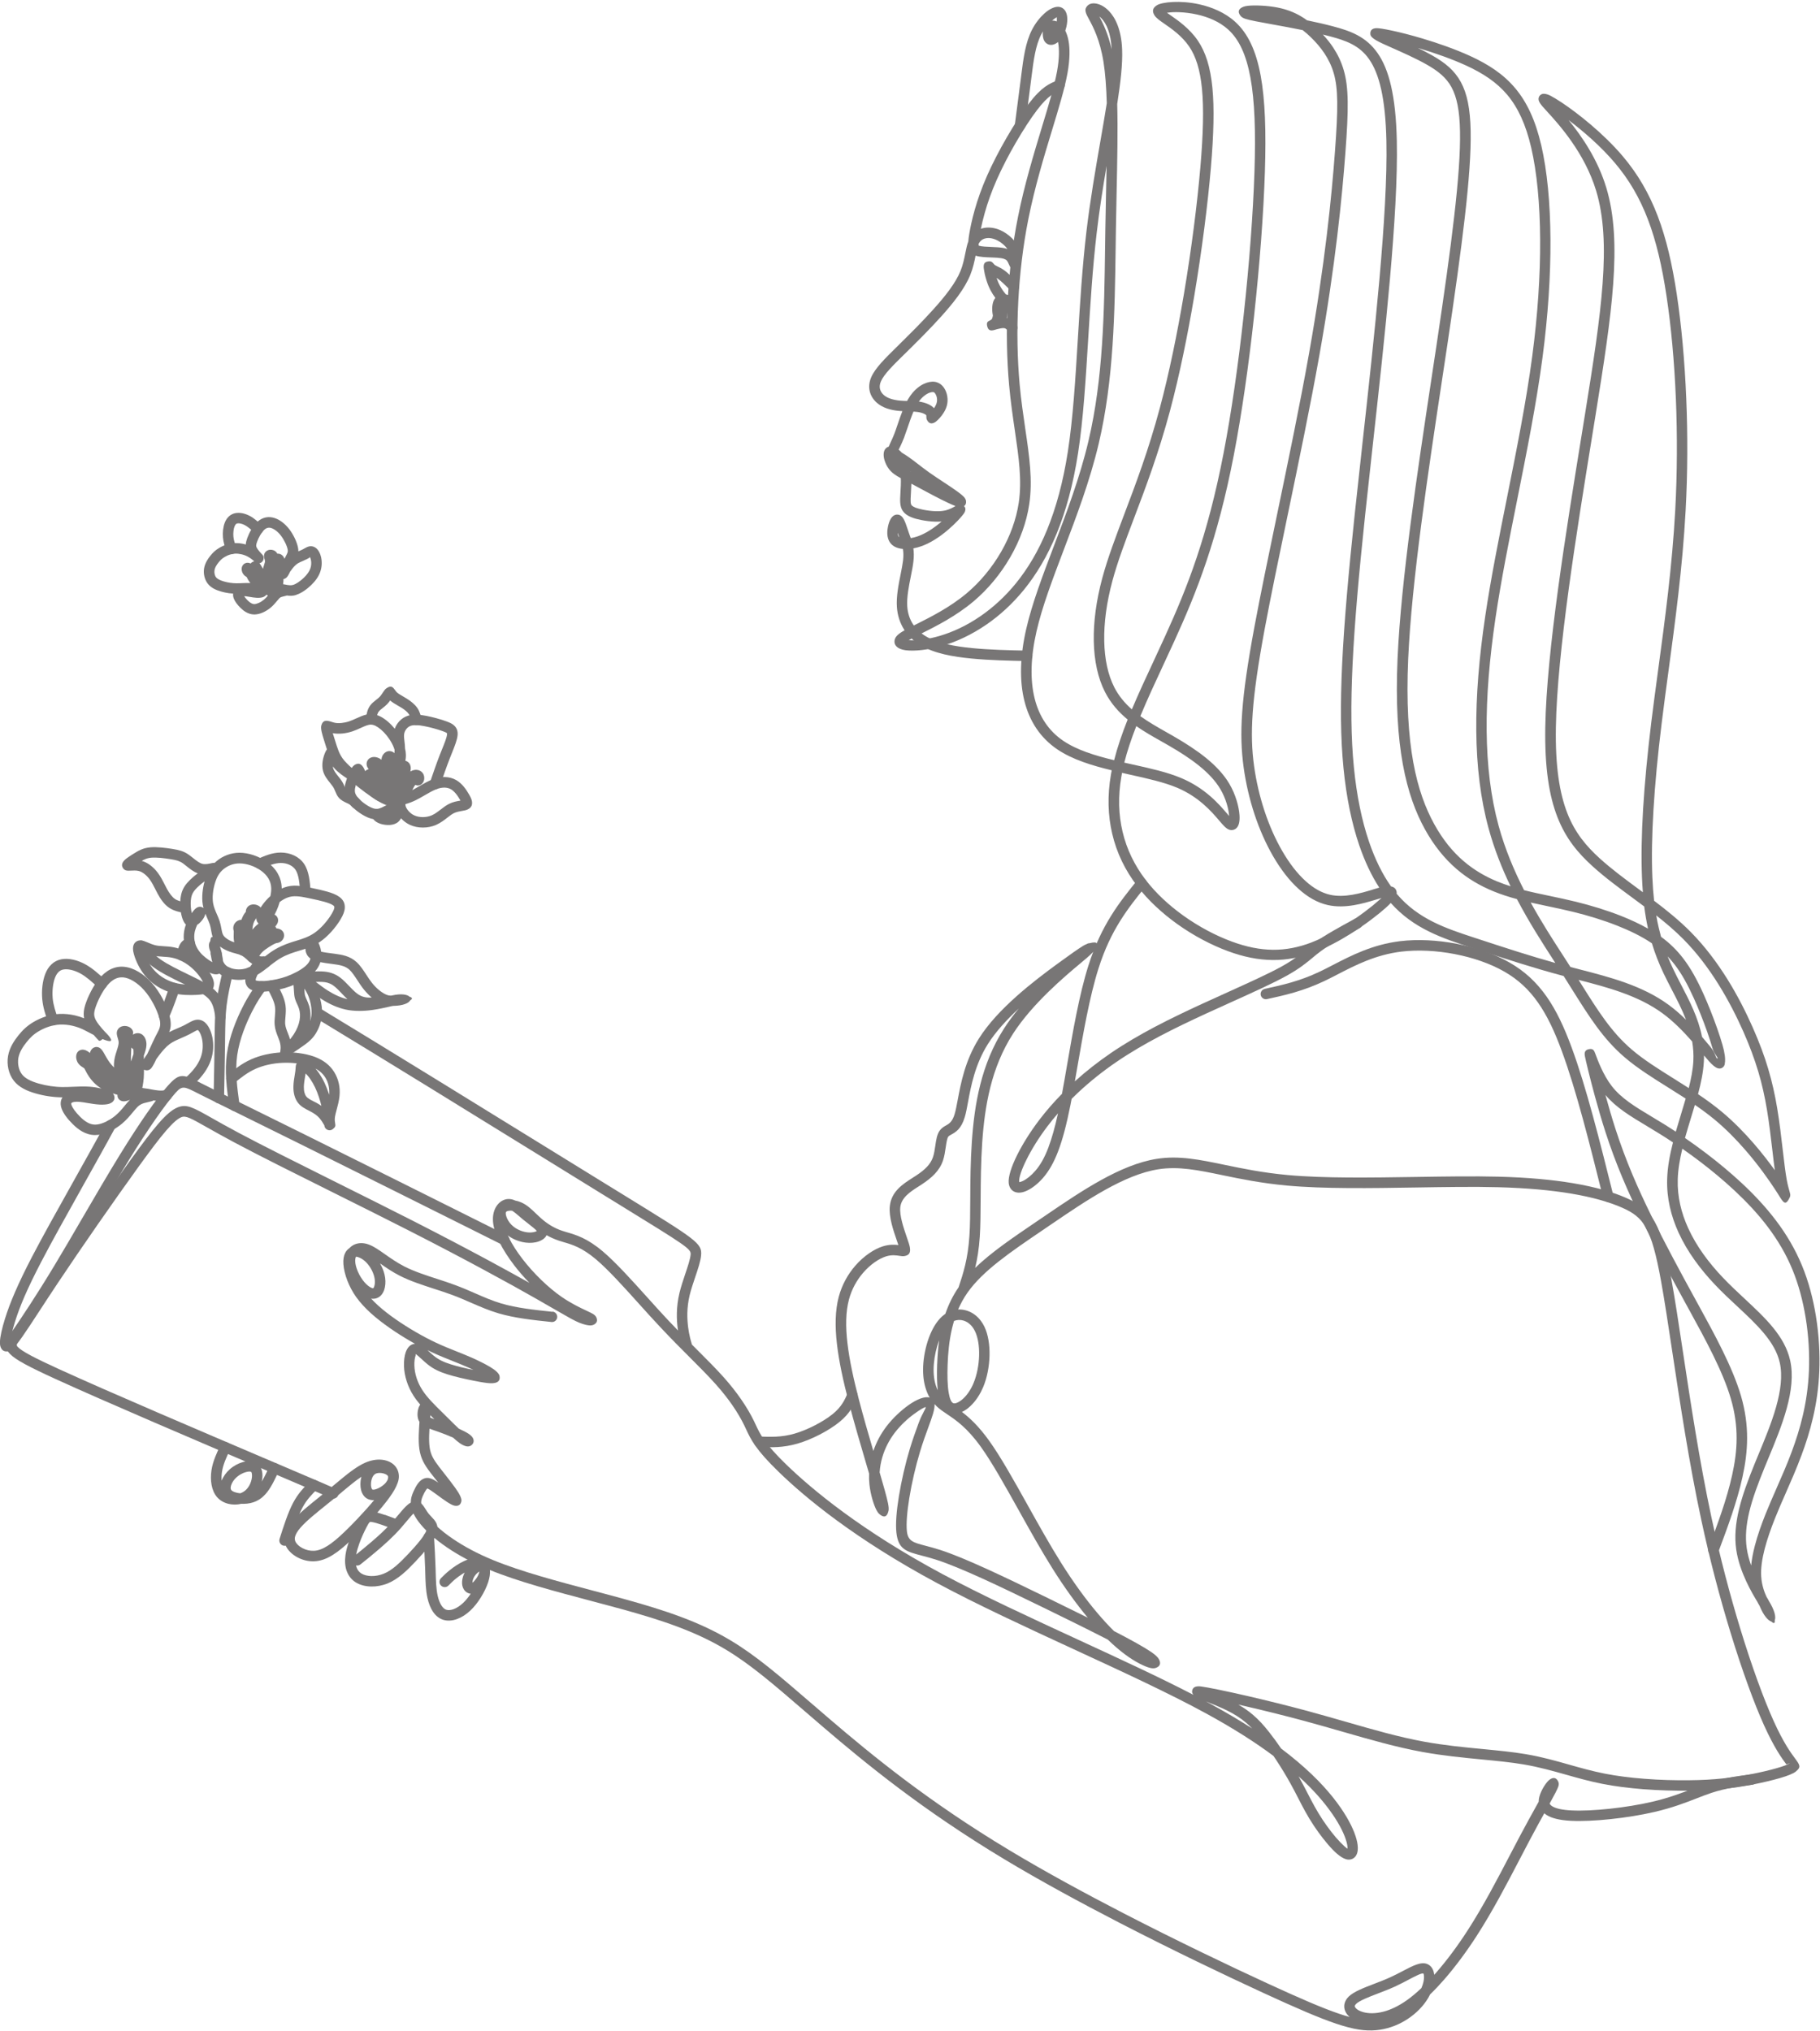 <?xml version="1.0" encoding="UTF-8" standalone="no"?><svg xmlns="http://www.w3.org/2000/svg" xmlns:xlink="http://www.w3.org/1999/xlink" clip-rule="evenodd" fill="#787676" fill-rule="evenodd" height="525.7" image-rendering="optimizeQuality" preserveAspectRatio="xMidYMid meet" text-rendering="geometricPrecision" version="1" viewBox="-0.0 -0.5 471.2 525.7" width="471.2" zoomAndPan="magnify"><g fill-rule="nonzero" id="change1_1"><path d="M178.64 345.68c0.15,0.62 0.33,1.23 0.51,1.84l1.35 1.35c2.59,2.59 4.92,4.92 6.91,7.15 1.76,1.98 3.23,3.86 4.45,5.63 1.43,2.06 2.5,3.92 3.31,5.58 0.19,0.38 0.35,0.72 0.5,1.06 1.14,2.44 2.23,4.78 7.95,10.32 3.31,3.2 8.14,7.45 14.77,12.31 6.64,4.87 15.08,10.34 25.56,15.96 10.4,5.58 22.92,11.35 35.22,17.03 10.56,4.87 20.96,9.67 29.82,14.26 -0.27,-0.3 -0.4,-0.62 -0.35,-1 0.13,-0.95 0.87,-1.37 2.4,-1.16 1.79,0.24 6.34,1.17 11.91,2.45 4.72,1.09 10.17,2.43 15.3,3.81 3.51,0.95 6.84,1.91 10.06,2.83 7.21,2.08 13.93,4.01 20.42,5.19 5.18,0.95 10.3,1.44 15.1,1.9 4.01,0.39 7.8,0.75 11.2,1.33 4.12,0.7 7.7,1.71 11.25,2.72 2.97,0.84 5.92,1.67 9.15,2.31 3.2,0.63 6.68,1.06 10.15,1.33 4.12,0.33 8.18,0.43 11.7,0.39 3.26,-0.03 6.09,-0.19 8.69,-0.46 2.58,-0.26 4.94,-0.63 7.3,-1.09 2.46,-0.48 4.88,-1.04 6.77,-1.59 1.63,-0.47 2.82,-0.9 3.18,-1.19 0.56,-0.45 -0.6,0.39 -0.76,0.18 -1.04,-1.4 -3.07,-4.14 -5.76,-10.1 -2.51,-5.56 -5.62,-13.99 -8.72,-24.15 -2.66,-8.69 -5.3,-18.62 -7.53,-29.05 -3.14,-14.62 -5.49,-30.22 -7.46,-43.25 -1.09,-7.24 -2.07,-13.7 -2.95,-18.54 -1.25,-6.89 -2.39,-11.07 -3.93,-13.82 -1.44,-2.57 -3.32,-3.89 -6.11,-5.12 -3.2,-1.41 -7.53,-2.71 -13.35,-3.68 -5.07,-0.84 -11.25,-1.43 -18.76,-1.63 -6.37,-0.17 -13.71,-0.05 -21.2,0.07 -11.77,0.19 -23.94,0.38 -33.52,-0.5 -6.63,-0.61 -11.97,-1.71 -16.65,-2.68 -6.3,-1.31 -11.38,-2.36 -16.64,-1.53 -8.82,1.39 -18.67,8.1 -27.42,14.05 -0.03,0.02 -0.05,0.03 -0.08,0.05l-2.42 1.65c-8.37,5.68 -15.5,10.52 -19.47,16.17 -0.99,1.41 -1.78,2.87 -2.43,4.37 0.68,-0.03 1.37,0.04 2.03,0.23 1.47,0.4 2.84,1.33 3.89,2.75 0.33,0.44 0.63,0.94 0.89,1.48 0.97,2.02 1.39,4.71 1.32,7.48 -0.07,2.83 -0.64,5.77 -1.65,8.16 -0.17,0.4 -0.36,0.8 -0.57,1.21 -1.04,2 -2.38,3.55 -3.72,4.51 -0.4,0.28 -0.8,0.52 -1.2,0.7 1.99,1.51 4.33,3.66 7.04,7.44 2.99,4.16 6.39,10.25 9.97,16.67 2.82,5.05 5.75,10.31 8.67,14.95 3.16,5.02 6.3,9.33 9.29,12.87 1.52,1.8 2.99,3.4 4.41,4.79 4.26,2.2 7.72,4.11 9.57,5.37 1.14,0.78 1.8,1.43 2.05,1.91 0.6,1.13 0.26,1.89 -0.86,2.26 -0.38,0.13 -0.89,0.12 -1.48,-0.03 -1.31,-0.32 -3.76,-1.48 -6.47,-3.5 -1.4,-1.04 -2.87,-2.31 -4.42,-3.8l-1.17 -0.6c-4.71,-2.41 -10.55,-5.27 -16.14,-8 -5.5,-2.68 -10.71,-5.19 -15.26,-7.26 -4.58,-2.08 -8.57,-3.75 -11.66,-4.76 -1.46,-0.48 -2.7,-0.8 -3.77,-1.08 -4.24,-1.11 -6.25,-1.64 -6.74,-6 -0.25,-2.25 0.03,-5.66 0.64,-9.38 0.66,-4.07 1.7,-8.55 2.84,-12.32 0.76,-2.51 1.58,-4.74 2.25,-6.59 0.97,-2.65 2.08,-4.05 1.83,-4.17 -0.21,-0.1 -1.38,0.59 -2.93,1.71 -1.68,1.21 -3.54,2.93 -5.01,4.84 -1.51,1.96 -2.59,4.12 -3.25,6.34 -0.39,1.31 -0.63,2.65 -0.71,3.98 1.04,3.57 1.86,6.43 2.17,8 0.19,0.93 0.21,1.57 0.13,1.94 -0.38,1.7 -1.26,1.87 -2.46,0.76 -0.23,-0.21 -0.47,-0.56 -0.7,-1.01 -0.63,-1.24 -1.5,-3.86 -1.78,-6.57 -0.1,-0.93 -0.13,-1.87 -0.09,-2.81l-0.75 -2.54c-1.44,-4.89 -3.13,-10.62 -4.54,-16.03 -1.41,-5.41 -2.51,-10.42 -3.03,-14.93 -0.54,-4.61 -0.47,-8.73 0.46,-12.25 0.86,-3.21 2.43,-5.91 4.25,-8.01 2.27,-2.62 4.95,-4.35 7.12,-5.04 1.7,-0.54 3.06,-0.48 4.07,-0.35 -0.12,-0.36 -0.26,-0.76 -0.41,-1.21 -0.87,-2.52 -2.09,-6.05 -1.81,-8.82 0.39,-3.85 3.35,-5.74 5.95,-7.4 0.28,-0.18 0.55,-0.35 0.78,-0.5 1.16,-0.76 2.13,-1.5 2.89,-2.31 0.7,-0.74 1.22,-1.54 1.55,-2.49 0.31,-0.89 0.46,-1.95 0.61,-2.96 0.22,-1.54 0.43,-2.95 1.15,-3.95 0.49,-0.67 1.03,-0.98 1.63,-1.32 0.74,-0.41 1.62,-0.91 2.22,-2.91 0.29,-0.96 0.52,-2.22 0.8,-3.68 0.8,-4.28 1.9,-10.18 5.48,-15.89 2.43,-3.87 5.97,-7.58 9.68,-10.89 3.66,-3.27 7.51,-6.16 10.61,-8.43 3.14,-2.3 5.5,-3.95 6.63,-4.64 0.38,-0.24 0.69,-0.39 0.92,-0.47l0.02 -0.01c0.28,-0.17 0.56,-0.25 0.82,-0.25 2.02,-0.53 2.48,0.02 1.29,1.7 -0.09,0.29 -0.29,0.58 -0.63,0.81l-0.03 0.03c-0.21,0.25 -0.7,0.7 -1.49,1.38 -0.46,0.39 -0.87,0.74 -1.33,1.12 -4.15,3.47 -12.54,10.49 -17.64,18.38 -2.83,4.39 -4.67,9.08 -5.87,13.82 -1.21,4.79 -1.79,9.65 -2.11,14.31 -0.36,5.26 -0.38,10.22 -0.41,14.66 -0.02,3.66 -0.04,6.97 -0.22,9.74 -0.22,3.24 -0.65,5.83 -1.2,8.09 4.2,-4.06 9.75,-7.82 15.97,-12.04l2.42 -1.64c0.02,-0.02 0.05,-0.04 0.07,-0.05 8.99,-6.11 19.1,-13 28.54,-14.49 5.74,-0.91 11.03,0.19 17.59,1.55 4.62,0.96 9.89,2.05 16.35,2.64 9.44,0.86 21.53,0.67 33.23,0.49 7.53,-0.12 14.89,-0.23 21.31,-0.07 7.66,0.2 13.96,0.8 19.13,1.66 6.07,1.01 10.63,2.37 14.01,3.87 3.33,1.47 5.59,3.08 7.39,6.28 1.7,3.02 2.91,7.46 4.23,14.67 0.94,5.17 1.9,11.51 2.97,18.62 1.96,13.01 4.32,28.6 7.42,43.09 2.23,10.4 4.85,20.25 7.47,28.83 3.06,10.01 6.13,18.33 8.61,23.82 2.58,5.71 4.48,8.28 5.46,9.6 1.37,1.85 1.75,2.37 0.27,3.55 -0.66,0.53 -2.17,1.12 -4.12,1.68 -2,0.58 -4.51,1.17 -7.02,1.66 -2.41,0.47 -4.85,0.85 -7.55,1.12 -2.66,0.27 -5.57,0.43 -8.94,0.47 -3.64,0.04 -7.79,-0.07 -11.93,-0.39 -3.56,-0.28 -7.15,-0.72 -10.46,-1.37 -3.31,-0.65 -6.32,-1.5 -9.36,-2.36 -3.48,-0.98 -6.99,-1.98 -10.98,-2.66 -3.38,-0.58 -7.08,-0.93 -11,-1.31 -4.85,-0.47 -10.04,-0.97 -15.33,-1.94 -6.69,-1.22 -13.43,-3.16 -20.68,-5.25 -3.25,-0.93 -6.6,-1.9 -10.02,-2.82 -5.15,-1.39 -10.55,-2.72 -15.2,-3.79 -0.58,-0.13 -1.16,-0.27 -1.71,-0.39 1.41,0.81 2.62,1.66 3.73,2.6 1.55,1.31 2.88,2.79 4.27,4.56 1.01,1.28 2.06,2.72 3.09,4.22 1.5,1.13 2.88,2.23 4.16,3.31 5.36,4.51 8.86,8.56 11.25,12.02 2.23,3.23 3.51,6 4.07,8.06 0.32,1.16 0.42,2.15 0.34,2.9l-0 0.01c-0.11,1.11 -0.6,1.88 -1.39,2.25 -0.27,0.12 -0.56,0.19 -0.88,0.2 -1.19,0.03 -2.71,-1.03 -4.24,-2.62 -1.63,-1.68 -3.43,-4.03 -4.86,-6.18 -1.7,-2.56 -2.87,-4.83 -4.08,-7.19 -0.63,-1.23 -1.28,-2.49 -1.99,-3.76 -1.08,-1.95 -2.36,-4.06 -3.7,-6.09 -0.22,-0.34 -0.45,-0.68 -0.68,-1.01 -4.57,-3.41 -10.24,-7.06 -17.31,-10.92 -9.62,-5.26 -21.9,-10.92 -34.4,-16.69 -12.3,-5.68 -24.82,-11.45 -35.36,-17.11 -10.63,-5.7 -19.17,-11.24 -25.89,-16.16 -6.74,-4.94 -11.67,-9.27 -15.05,-12.55 -6.09,-5.89 -7.28,-8.45 -8.52,-11.11 -0.16,-0.35 -0.32,-0.69 -0.48,-1.02 -0.76,-1.56 -1.77,-3.32 -3.09,-5.23 -1.15,-1.66 -2.55,-3.45 -4.25,-5.36 -1.91,-2.14 -4.22,-4.46 -6.8,-7.04 -2.32,-2.32 -4.85,-4.85 -7.74,-7.94 -1.92,-2.05 -3.61,-3.92 -5.29,-5.79 -4.04,-4.49 -8.04,-8.92 -11.2,-11.59 -3.64,-3.08 -6.2,-3.83 -8.3,-4.44 -0.45,-0.13 -0.87,-0.25 -1.33,-0.41 -1.16,-0.39 -2.21,-0.87 -3.17,-1.41 -0.19,0.4 -0.5,0.75 -0.91,1.04 -0.52,0.37 -1.2,0.65 -1.96,0.8 -0.5,0.1 -1.05,0.15 -1.64,0.14 -1.17,-0.02 -2.41,-0.29 -3.57,-0.79 -0.69,-0.3 -1.35,-0.67 -1.97,-1.13 0.09,0.2 0.19,0.4 0.29,0.61 0.87,1.74 2.07,3.61 3.51,5.48 1.44,1.87 3.12,3.74 4.89,5.45 1.73,1.67 3.54,3.19 5.3,4.4 2.46,1.69 4.83,2.81 6.39,3.54 0.76,0.36 1.34,0.63 1.7,0.85 0.43,0.27 0.71,0.58 0.85,0.9 0.37,0.85 0.11,1.48 -0.68,1.88 -0.25,0.12 -0.55,0.19 -0.89,0.19 -0.6,-0 -1.67,-0.23 -2.83,-0.7 -1.37,-0.56 -2.92,-1.46 -5.9,-3.18 -1.45,-0.84 -3.23,-1.87 -5.38,-3.09 -3.35,-1.91 -7.8,-4.39 -13.36,-7.38 -5.48,-2.96 -12.05,-6.42 -19.71,-10.32 -6.11,-3.11 -12.9,-6.5 -19.51,-9.79 -9.8,-4.88 -19.21,-9.57 -25.67,-13.02 -2.84,-1.52 -5.09,-2.79 -6.87,-3.79 -4.24,-2.4 -5.5,-3.11 -6.65,-2.63 -1,0.41 -2.23,1.51 -3.92,3.46 -1.79,2.07 -4.05,5.07 -7.03,9.19 -3.04,4.2 -6.84,9.57 -10.67,15.08 -3.63,5.23 -7.3,10.59 -10.38,15.22l-0 -0c-1.73,2.59 -3.38,5.13 -4.82,7.33 -3.48,5.33 -5.71,8.74 -6.98,9.78 -0.4,0.32 -0.79,0.5 -1.18,0.55 -0.89,0.12 -1.48,-0.28 -1.8,-1.1 -0.14,-0.36 -0.2,-0.82 -0.18,-1.37 0.04,-1.34 0.55,-3.57 1.29,-5.94 0.65,-2.1 1.49,-4.35 2.63,-6.98 1.15,-2.64 2.56,-5.59 4.37,-9.06 2.66,-5.11 6.3,-11.63 10.48,-19.09 1.42,-2.54 2.9,-5.19 4.43,-7.93 0.49,-0.88 1.14,-2.05 2.11,-3.81 0.87,-1.57 1.61,-2.92 2.14,-3.89 0.36,-0.66 1.18,-0.9 1.84,-0.54 0.66,0.36 0.9,1.18 0.54,1.84 -0.9,1.64 -1.59,2.9 -2.14,3.9 -0.45,0.82 -1.22,2.2 -2.12,3.82 -1.53,2.75 -3.01,5.4 -4.43,7.93 -4.1,7.34 -7.69,13.74 -10.44,19.03 -1.83,3.51 -3.22,6.4 -4.3,8.88 -1.09,2.51 -1.89,4.67 -2.52,6.7 -0.34,1.08 -0.62,2.11 -0.82,3.01 1.15,-1.6 2.75,-4.05 4.81,-7.21 1.36,-2.08 2.92,-4.47 4.84,-7.35l0 -0 -0 -0c3.05,-4.57 6.73,-9.96 10.41,-15.26 3.82,-5.49 7.62,-10.88 10.7,-15.13 3,-4.15 5.3,-7.2 7.18,-9.37 1.98,-2.28 3.52,-3.61 4.94,-4.2 2.37,-0.97 3.88,-0.12 9.01,2.78 1.73,0.98 3.91,2.21 6.82,3.76 6.16,3.29 15.69,8.03 25.6,12.98 6.62,3.3 13.41,6.68 19.53,9.8 7.58,3.86 14.19,7.35 19.77,10.35 4.02,2.17 7.49,4.09 10.41,5.72 -1.41,-1.45 -2.74,-2.98 -3.92,-4.52 -1.55,-2.02 -2.85,-4.04 -3.79,-5.92 -0.94,-1.89 -1.54,-3.67 -1.7,-5.21 -0.02,-0.15 -0.03,-0.3 -0.03,-0.45 -0.08,-1.56 0.31,-2.85 0.94,-3.79 0.71,-1.06 1.73,-1.69 2.8,-1.8 0.05,-0.01 0.11,-0.01 0.18,-0.01 0.66,-0.03 1.27,0.12 1.86,0.4 0.51,0.09 1.03,0.25 1.51,0.46 1.52,0.65 2.68,1.77 3.9,2.95 0.38,0.36 0.76,0.73 1.21,1.13 0.77,0.68 1.59,1.32 2.51,1.88 0.92,0.56 1.92,1.04 3.03,1.41 0.37,0.12 0.79,0.25 1.23,0.38 2.35,0.68 5.23,1.52 9.3,4.97 3.3,2.8 7.36,7.29 11.46,11.84 1.85,2.06 3.71,4.12 5.25,5.76 0.9,0.96 1.82,1.92 2.73,2.85 -0.02,-0.17 -0.05,-0.34 -0.07,-0.51 -0.15,-1.16 -0.26,-2.53 -0.22,-4.08 0.04,-1.55 0.23,-3.29 0.68,-5.17 0.39,-1.61 0.95,-3.27 1.48,-4.86 0.67,-1.98 1.29,-3.83 1.4,-5.06 0.13,-1.45 -1.07,-2.19 -18.86,-13.14l-3.79 -2.33c-4.27,-2.63 -9.31,-5.74 -14.82,-9.15 -18.55,-11.45 -42.42,-26.19 -60,-36.84 -0.64,-0.39 -0.84,-1.22 -0.46,-1.86 0.39,-0.64 1.22,-0.84 1.86,-0.46 17.81,10.8 41.56,25.46 60.02,36.85 5.51,3.4 10.55,6.51 14.82,9.14l3.79 2.33c19.13,11.78 20.42,12.57 20.15,15.68 -0.13,1.53 -0.81,3.54 -1.54,5.69 -0.52,1.55 -1.07,3.17 -1.42,4.62 -0.4,1.68 -0.57,3.22 -0.6,4.61 -0.03,1.39 0.07,2.62 0.2,3.67 0.13,1.04 0.3,1.9 0.49,2.68zm-112.69 -95.31c0.64,0.38 0.86,1.21 0.48,1.85 -0.38,0.64 -1.21,0.86 -1.85,0.48l-0.26 -0.15 -0 0 -0.27 -0.16c-0.65,-0.38 -0.87,-1.2 -0.49,-1.85 0.38,-0.65 1.21,-0.87 1.85,-0.49l0.27 0.16 -0 0 0.28 0.16zm-9.28 -5.21c0.67,0.34 0.93,1.16 0.58,1.83 -0.34,0.67 -1.16,0.93 -1.83,0.58l-0.09 -0.05 -0 0 -0.05 -0.03c-0.66,-0.35 -0.92,-1.17 -0.58,-1.83 0.35,-0.67 1.17,-0.92 1.83,-0.58l0.06 0.03 -0 0 0.08 0.04zm-7.56 -2.77c0.75,-0.02 1.37,0.56 1.4,1.31 0.02,0.75 -0.56,1.37 -1.31,1.39 -0.12,0.01 -0.18,0.03 -0.21,0.08 -0.15,0.23 -0.28,0.69 -0.41,1.24l-0.01 0.05 -0.07 0.28c-0.06,0.27 -0.07,0.27 -0.08,0.33 -0.16,0.73 -0.88,1.19 -1.61,1.03 -0.73,-0.16 -1.19,-0.88 -1.03,-1.61l0.08 -0.36 0.08 -0.31 0.01 -0.06c0.2,-0.8 0.39,-1.49 0.78,-2.08 0.52,-0.78 1.24,-1.25 2.39,-1.29zm-5.26 12.46c0.22,-0.72 0.98,-1.12 1.69,-0.9 0.72,0.22 1.12,0.98 0.9,1.69 -0.31,1.01 -0.68,2.09 -1.12,3.28 -0.43,1.16 -0.95,2.49 -1.6,4.02 -0.29,0.69 -1.08,1.01 -1.77,0.72 -0.69,-0.29 -1.01,-1.08 -0.72,-1.77 0.59,-1.39 1.1,-2.69 1.54,-3.9 0.44,-1.19 0.79,-2.22 1.08,-3.14zm90.7 59.55c-0.73,-0.62 -1.4,-1.2 -1.97,-1.54 -0.27,-0.03 -0.53,-0.02 -0.77,0.01 -0.4,0.05 -0.7,0.16 -0.8,0.32 -0.13,0.22 -0.08,0.66 0.09,1.19 0.23,0.72 0.7,1.48 1.31,2.11 0.59,0.61 1.34,1.09 2.13,1.43 0.85,0.37 1.73,0.56 2.54,0.58 0.37,0.01 0.73,-0.03 1.07,-0.09 0.35,-0.07 0.64,-0.17 0.84,-0.29 -0.3,-0.41 -1.25,-1.15 -2.27,-1.95 -0.4,-0.32 -0.82,-0.64 -1.23,-0.97 -0.38,-0.31 -0.67,-0.56 -0.95,-0.8zm177.68 125.47c0.5,0.27 1,0.54 1.49,0.81 3.88,2.12 7.36,4.19 10.47,6.19 -0.51,-0.52 -1.03,-1.02 -1.59,-1.49 -1.39,-1.18 -2.98,-2.22 -5.03,-3.22 -1.7,-0.83 -3.66,-1.61 -5.22,-2.24l-0.12 -0.05zm32.68 29.09c-1.96,-2.84 -4.71,-6.09 -8.7,-9.7l0.28 0.51c0.76,1.38 1.4,2.62 2.03,3.83 1.18,2.29 2.32,4.5 3.94,6.94 1.35,2.03 3.03,4.23 4.54,5.78 0.78,0.8 1.44,1.41 1.88,1.67 0.02,-0.44 -0.06,-1.04 -0.27,-1.8 -0.49,-1.8 -1.65,-4.27 -3.69,-7.23zm-97.91 -127.56c-0.2,0.66 -0.38,1.32 -0.53,1.98 -0.76,3.23 -1.02,6.42 -1.13,9.26 -0.1,2.83 -0.05,5.31 0.25,7.18 0.25,1.53 0.62,2.55 1.15,2.82l0.04 0.02 0 -0c0.43,0.18 1.13,-0.05 1.92,-0.62 1.02,-0.72 2.05,-1.94 2.88,-3.54 0.16,-0.31 0.32,-0.64 0.47,-1.02 0.88,-2.1 1.38,-4.69 1.44,-7.18 0.06,-2.37 -0.28,-4.62 -1.06,-6.24 -0.18,-0.38 -0.39,-0.72 -0.62,-1.04 -0.68,-0.91 -1.54,-1.5 -2.44,-1.75 -0.79,-0.22 -1.62,-0.18 -2.4,0.13zm-2.25 -1.85c0.8,-2.34 1.91,-4.67 3.43,-6.87 1.21,-3.63 2.4,-7.29 2.8,-13.26 0.19,-2.79 0.2,-6.01 0.22,-9.57 0.02,-4.53 0.05,-9.58 0.41,-14.83 0.33,-4.81 0.92,-9.82 2.18,-14.79 1.27,-5.01 3.21,-9.97 6.22,-14.63 1.13,-1.75 2.4,-3.45 3.75,-5.07 -3.11,2.88 -6,6.02 -8.02,9.23 -3.31,5.27 -4.36,10.87 -5.11,14.93 -0.29,1.57 -0.54,2.92 -0.86,3.97 -0.92,3.06 -2.33,3.85 -3.5,4.5 -0.34,0.19 -0.64,0.36 -0.76,0.53 -0.32,0.45 -0.48,1.55 -0.66,2.75 -0.17,1.14 -0.34,2.34 -0.72,3.46 -0.46,1.33 -1.18,2.45 -2.16,3.48 -0.91,0.96 -2.04,1.82 -3.37,2.7 -0.29,0.19 -0.55,0.35 -0.81,0.52 -2.08,1.33 -4.45,2.85 -4.71,5.39 -0.22,2.19 0.89,5.39 1.67,7.67 0.39,1.12 0.7,2.04 0.81,2.66 0.25,1.48 -0.23,2.08 -1.41,2.28 -0.41,0.07 -0.81,0.01 -1.32,-0.07 -0.78,-0.12 -1.99,-0.31 -3.47,0.16 -1.76,0.56 -3.97,2.01 -5.9,4.24 -1.57,1.82 -2.93,4.15 -3.67,6.93 -0.84,3.17 -0.89,6.96 -0.39,11.25 0.51,4.39 1.58,9.28 2.95,14.56 1.14,4.4 2.51,9.11 3.76,13.38 0.76,-2.25 1.91,-4.43 3.44,-6.42 1.63,-2.13 3.71,-4.04 5.58,-5.39 2.24,-1.61 4.4,-2.43 5.57,-2 -0.45,-0.78 -0.81,-1.62 -1.08,-2.53 -0.57,-1.89 -0.75,-4.06 -0.56,-6.42 0.2,-2.45 0.81,-5.14 1.78,-7.44 0.89,-2.12 2.1,-3.95 3.61,-5.08 0.09,-0.07 0.19,-0.14 0.28,-0.2zm-2.11 12.99c0.07,-1.92 0.21,-4 0.51,-6.14 -0.74,1.92 -1.2,4.09 -1.37,6.08 -0.17,2.03 -0.02,3.86 0.45,5.43 0.15,0.5 0.34,0.98 0.56,1.43 -0.22,-1.9 -0.25,-4.22 -0.16,-6.8zm-0.07 11.01c-0.22,-0.2 -0.42,-0.42 -0.62,-0.64 0.11,1.33 -0.61,3.3 -1.56,5.9 -0.66,1.79 -1.45,3.95 -2.2,6.44 -1.12,3.69 -2.13,8.04 -2.77,11.97 -0.57,3.5 -0.84,6.64 -0.62,8.65 0.28,2.52 1.71,2.89 4.72,3.68 1.14,0.3 2.45,0.64 3.93,1.12 3.21,1.04 7.28,2.75 11.94,4.87 4.68,2.13 9.87,4.64 15.34,7.3 3.58,1.74 7.3,3.57 10.9,5.36 -2.95,-3.55 -6.05,-7.81 -9.15,-12.75 -2.95,-4.69 -5.9,-9.99 -8.74,-15.08 -3.55,-6.35 -6.91,-12.38 -9.8,-16.4 -3.58,-4.98 -6.48,-6.93 -8.69,-8.41 -1.01,-0.68 -1.89,-1.27 -2.68,-2.01z"/><path d="M143.06 338.97c0.74,0.08 1.28,0.75 1.2,1.5 -0.08,0.74 -0.75,1.28 -1.5,1.2l-0.04 -0.01c-4.75,-0.5 -9.49,-1.01 -13.69,-2.25 -2.5,-0.74 -4.74,-1.72 -7.07,-2.73 -1.58,-0.69 -3.2,-1.4 -4.91,-2.03 -1.4,-0.52 -2.99,-1.04 -4.61,-1.56 -3.1,-1.01 -6.26,-2.03 -8.96,-3.41 -1.95,-0.99 -3.62,-2.15 -5.09,-3.18 0.12,0.2 0.22,0.4 0.33,0.61 0.5,0.99 0.85,2.06 0.99,3.1 0.16,1.14 0.06,2.27 -0.25,3.17 -0.38,1.07 -1.07,1.87 -2.07,2.16 -0.41,0.12 -0.86,0.14 -1.31,0.07 0.55,0.59 1.14,1.18 1.77,1.75 1.37,1.24 2.93,2.45 4.6,3.61 1.64,1.14 3.39,2.25 5.17,3.28 1.82,1.06 3.63,2.01 5.32,2.8 1.88,0.88 3.64,1.58 5.35,2.26 1.38,0.55 2.73,1.09 4.06,1.68 1.65,0.74 3.3,1.57 4.51,2.29 1.39,0.82 2.35,1.67 2.47,2.38 0.29,1.63 -1.06,2.03 -3.13,1.8 -1.08,-0.12 -2.44,-0.37 -3.71,-0.63 -1.18,-0.23 -2.34,-0.49 -3.53,-0.77 -1.14,-0.27 -2.16,-0.55 -3.06,-0.83 -0.96,-0.3 -1.85,-0.63 -2.71,-1.04 -0.88,-0.43 -1.71,-0.94 -2.55,-1.62 -0.42,-0.34 -0.87,-0.75 -1.31,-1.15 -0.82,-0.75 -1.58,-1.45 -1.73,-1.44 -0.09,0.01 0.08,0.14 -0.01,0.39 -0.23,0.65 -0.34,1.57 -0.31,2.56 0.03,1.04 0.22,2.14 0.58,3.25 0.34,1.04 0.83,2.09 1.49,3.11 1.26,1.96 3.19,3.84 5.12,5.74l0.67 0.66c0.38,0.37 0.77,0.76 1.15,1.14 0.89,0.89 1.75,1.74 2.51,2.45 1.02,0.46 1.91,0.92 2.51,1.31 0.64,0.42 1.02,0.86 1.17,1.21 0.27,0.61 0.17,1.16 -0.26,1.61 -0.31,0.33 -0.73,0.49 -1.23,0.46 -0.43,-0.03 -1.11,-0.26 -1.87,-0.78 -0.53,-0.36 -1.14,-0.88 -1.82,-1.5 -1.23,-0.54 -2.63,-1.09 -3.81,-1.51 -0.37,-0.13 -0.7,-0.24 -1.02,-0.35 -0.46,-0.16 -0.89,-0.3 -1.28,-0.45 -0.07,1.16 -0.12,2.29 -0.08,3.33 0.04,1.02 0.15,1.99 0.42,2.84 0.5,1.63 1.63,3.06 3.25,5.11l0 0 0 -0 0.25 0.32c0.94,1.2 2.03,2.59 2.85,3.74 1.02,1.42 1.71,2.69 1.58,3.4 -0.19,1.01 -0.82,1.36 -1.81,1.18 -0.93,-0.17 -2.88,-1.61 -4.42,-2.74l-0.4 -0.29c-0.82,-0.6 -1.43,-1.04 -1.88,-1.27 -0.2,-0.1 -0.29,-0.15 -0.3,-0.15 -0.06,0.02 -0.18,0.15 -0.33,0.36 -0.27,0.37 -0.55,0.89 -0.83,1.53 -0.25,0.56 -0.5,1.19 -0.45,1.93 0.05,0.81 0.44,1.85 1.51,3.24 1.3,1.71 3.53,3.85 6.83,6.07 2.7,1.82 6.1,3.69 10.24,5.39 7.28,3 16.95,5.56 26.03,7.96 2.52,0.67 5,1.32 7.71,2.07 5.54,1.53 10.49,3.02 15.03,4.73 4.58,1.72 8.76,3.65 12.73,6.03 6.65,3.97 12.65,9.15 20.83,16.2 1.51,1.3 3.09,2.66 4.93,4.24 5.39,4.61 11.73,9.91 19.35,15.64 7.64,5.74 16.6,11.94 27.26,18.34 9.09,5.46 19.43,11.08 29.63,16.34 13.72,7.07 27.18,13.5 37.02,18.03 8.55,3.94 14.33,6.43 18.6,7.87 0.97,0.33 1.86,0.6 2.68,0.82 -0.13,-0.11 -0.24,-0.22 -0.35,-0.33 -0.42,-0.44 -0.73,-0.94 -0.9,-1.47 -0.18,-0.58 -0.2,-1.17 -0.04,-1.77 0.17,-0.61 0.52,-1.2 1.07,-1.73 1.32,-1.26 3.83,-2.23 6.58,-3.28 1.38,-0.53 2.82,-1.08 4.13,-1.68 1.17,-0.53 2.28,-1.11 3.29,-1.64 2.65,-1.39 4.72,-2.48 6.35,-1.79 0.16,0.07 0.3,0.15 0.44,0.24 0.76,0.52 1.21,1.41 1.33,2.54 0.18,-0.2 0.36,-0.4 0.54,-0.61 2.75,-3.15 5.52,-6.87 8.13,-10.92 4.07,-6.3 7.77,-13.4 11.05,-19.69 0.8,-1.53 1.57,-3.01 2.52,-4.8l0 -0 -0 -0c1.54,-2.91 3.12,-5.75 4.4,-8.05l0.4 -0.72c0,-0.22 0.02,-0.44 0.05,-0.67 0.23,-1.64 1.38,-3.53 2.15,-4.44 0.23,-0.27 0.44,-0.48 0.63,-0.61 0.95,-0.69 1.73,-0.57 2.23,0.49 0.16,0.34 0.19,0.74 0.05,1.21 -0.2,0.69 -1.03,2.24 -2.27,4.49 0.12,0.25 0.32,0.47 0.63,0.67 0.92,0.59 2.54,0.98 5.03,1.1 2.64,0.14 6.18,-0.03 9.88,-0.43 3.77,-0.4 7.69,-1.03 10.98,-1.8 4.45,-1.03 7.77,-2.32 10.64,-3.44 1.39,-0.54 2.67,-1.04 3.85,-1.43 1.97,-0.65 3.87,-1.1 5.74,-1.44 1.82,-0.33 3.61,-0.56 5.4,-0.79 0.74,-0.09 1.42,0.43 1.51,1.17 0.09,0.74 -0.43,1.42 -1.17,1.51 -1.74,0.22 -3.47,0.45 -5.25,0.77 -1.73,0.32 -3.51,0.73 -5.38,1.35 -1.24,0.41 -2.43,0.88 -3.72,1.38 -2.95,1.15 -6.38,2.48 -11.01,3.55 -3.39,0.79 -7.43,1.44 -11.3,1.85 -3.82,0.41 -7.51,0.58 -10.3,0.44 -2.99,-0.15 -5.05,-0.69 -6.34,-1.52 -0.21,-0.13 -0.4,-0.27 -0.58,-0.42 -1.07,1.94 -2.35,4.26 -3.82,7.04l-0 -0c-0.67,1.25 -1.57,2.99 -2.51,4.79 -3.29,6.32 -7.02,13.47 -11.17,19.9 -2.68,4.14 -5.53,7.98 -8.37,11.24 -1.23,1.41 -2.46,2.72 -3.68,3.89 -0.28,0.57 -0.61,1.15 -1,1.71 -1.31,1.93 -3.27,3.79 -5.67,5.19 -2.12,1.24 -4.6,2.12 -7.28,2.37 -2.83,0.27 -5.84,-0.16 -10.38,-1.68 -4.4,-1.48 -10.26,-4.01 -18.88,-7.98 -9.85,-4.54 -23.35,-10.98 -37.13,-18.09 -10.23,-5.28 -20.62,-10.92 -29.78,-16.42 -10.74,-6.45 -19.78,-12.7 -27.49,-18.5 -7.72,-5.81 -14.09,-11.13 -19.49,-15.75 -1.63,-1.4 -3.33,-2.86 -4.94,-4.25 -8.07,-6.96 -14,-12.07 -20.45,-15.92 -3.83,-2.29 -7.86,-4.15 -12.29,-5.82 -4.47,-1.68 -9.33,-3.15 -14.8,-4.65 -2.23,-0.61 -4.94,-1.33 -7.69,-2.06 -9.16,-2.42 -18.91,-5 -26.37,-8.07 -4.35,-1.79 -7.9,-3.74 -10.73,-5.65 -3.56,-2.4 -6.01,-4.76 -7.46,-6.68 -1.43,-1.88 -1.97,-3.41 -2.06,-4.7 -0.09,-1.36 0.3,-2.36 0.69,-3.23 0.36,-0.79 0.72,-1.48 1.12,-2.02 0.51,-0.69 1.09,-1.17 1.78,-1.37 0.74,-0.21 1.45,-0.08 2.3,0.37 0.36,0.19 0.76,0.44 1.21,0.76l-0.8 -1.01 0 -0c-1.81,-2.29 -3.07,-3.89 -3.72,-5.99 -0.34,-1.1 -0.49,-2.3 -0.53,-3.54 -0.04,-1.2 0.01,-2.43 0.08,-3.67 0.03,-0.52 0.06,-0.95 0.09,-1.36l0.01 -0.16c-0.09,-0.15 -0.17,-0.3 -0.24,-0.47 -0.01,-0.03 -0.03,-0.07 -0.04,-0.1 -0.39,-1.02 -0.21,-2.36 0.06,-3.11 0.08,-0.22 0.18,-0.42 0.28,-0.59 0.04,-0.07 0.09,-0.13 0.14,-0.19 -0.63,-0.74 -1.22,-1.5 -1.72,-2.28 -0.79,-1.22 -1.37,-2.48 -1.78,-3.75 -0.44,-1.35 -0.67,-2.71 -0.71,-3.99 -0.04,-1.33 0.12,-2.6 0.45,-3.55 0.44,-1.24 1.21,-2.07 2.29,-2.18 0.04,-0 0.07,-0.01 0.11,-0.01 -0.4,-0.22 -0.79,-0.45 -1.19,-0.68 -1.81,-1.05 -3.63,-2.2 -5.36,-3.41 -1.75,-1.22 -3.4,-2.5 -4.87,-3.82 -1.5,-1.36 -2.8,-2.77 -3.84,-4.23 -0.97,-1.37 -1.7,-2.8 -2.23,-4.15l0 -0 -0 -0c-0.62,-1.6 -0.96,-3.1 -1.04,-4.3 -0.09,-1.22 0.08,-2.19 0.46,-2.93 0.26,-0.51 0.61,-0.9 1.03,-1.18 0.28,-0.31 0.61,-0.58 0.98,-0.79 0.84,-0.48 1.86,-0.68 3,-0.49 0.33,0.05 0.68,0.15 1.05,0.28 1.33,0.48 2.68,1.43 4.26,2.54 1.45,1.02 3.11,2.18 5.02,3.16 2.53,1.29 5.58,2.28 8.57,3.25 1.58,0.51 3.15,1.02 4.71,1.61 1.82,0.68 3.46,1.39 5.05,2.09 2.25,0.98 4.42,1.93 6.75,2.62 3.96,1.17 8.59,1.66 13.21,2.15l0.05 0.01zm-50.9 -14.2c-0.02,0.05 -0.04,0.09 -0.06,0.14 -0.04,0.11 -0.07,0.24 -0.1,0.38 -0.11,0.68 0.02,1.55 0.32,2.45 0.35,1.08 0.92,2.16 1.57,3.04 0.59,0.8 1.23,1.42 1.83,1.8l0.06 0.04c0.38,0.23 0.68,0.34 0.84,0.3 0.08,-0.02 0.17,-0.19 0.26,-0.45 0.18,-0.51 0.23,-1.19 0.13,-1.91 -0.1,-0.75 -0.36,-1.52 -0.73,-2.25 -0.38,-0.76 -0.88,-1.47 -1.43,-2.04 -0.52,-0.53 -1.08,-0.94 -1.63,-1.2 -0.42,-0.2 -0.79,-0.3 -1.07,-0.3zm19.62 24.71c-0.37,-0.17 -0.74,-0.35 -1.12,-0.54 0.17,0.15 0.33,0.3 0.5,0.46 0.38,0.35 0.77,0.71 1.19,1.04 0.66,0.53 1.32,0.94 2.02,1.28 0.72,0.35 1.49,0.63 2.34,0.9 0.91,0.29 1.87,0.55 2.88,0.79 0.85,0.21 1.85,0.42 2.98,0.65 -0.44,-0.21 -0.88,-0.42 -1.33,-0.62 -1.33,-0.59 -2.63,-1.11 -3.96,-1.64 -1.75,-0.7 -3.55,-1.41 -5.5,-2.32zm0.68 17.34c-0.35,-0.34 -0.7,-0.69 -1.05,-1.03 -0.01,0.19 -0.02,0.39 -0.03,0.6 0.27,0.14 0.64,0.28 1.08,0.43zm-4.14 0.1c-0.19,-0.57 0.02,-1.2 0.5,-1.54l-0.5 1.54zm259.68 147.14l0.03 -0.07c0.45,-1.06 0.66,-2.03 0.65,-2.8 -0.01,-0.48 -0.07,-0.8 -0.18,-0.9 -0.47,-0.16 -2.03,0.66 -4.01,1.7 -1.05,0.55 -2.2,1.16 -3.43,1.72 -1.41,0.64 -2.87,1.2 -4.28,1.74 -2.48,0.95 -4.75,1.82 -5.67,2.7 -0.19,0.18 -0.3,0.35 -0.34,0.48 -0.02,0.08 -0.02,0.16 0.01,0.25 0.04,0.12 0.13,0.26 0.27,0.41 0.39,0.41 1.04,0.76 1.9,1 1.35,0.37 3.14,0.42 5.25,-0.13 1.81,-0.48 3.84,-1.4 6.01,-2.94 1.22,-0.86 2.49,-1.92 3.78,-3.15z"/><path d="M131.16 319.21c0.67,0.33 0.94,1.15 0.61,1.82 -0.33,0.67 -1.15,0.94 -1.82,0.61l-0.65 -0.33c-19.11,-9.54 -38.15,-19.05 -50.98,-25.41 -5.73,-2.84 -10.55,-5.22 -14.55,-7.19 -5.57,-2.75 -9.55,-4.71 -12.21,-6.06l-0 -0 -0 0 -0.54 -0.27c-3.28,-1.67 -3.84,-1.96 -5.53,-0.07 -1.26,1.41 -3.05,3.73 -5.26,6.9 -2.01,2.89 -4.33,6.42 -6.85,10.52 -3,4.87 -6.4,10.71 -9.72,16.4 -2.59,4.44 -5.13,8.8 -7.33,12.45 -4.87,8.07 -8.62,13.58 -10.84,16.85l-0.35 0.52c-0.68,1 -1.09,1.61 -0.56,2.16 1.16,1.19 4.28,2.82 10.8,5.8 12.64,5.79 37.88,16.54 52.54,22.79l2.12 0.9c7.55,3.22 11.34,4.83 13.24,5.65 1.84,0.79 2.7,1.17 3.55,1.55 0.68,0.3 0.99,1.1 0.69,1.78 -0.3,0.68 -1.1,0.99 -1.78,0.69 -0.43,-0.19 -0.86,-0.38 -3.53,-1.53 -2.61,-1.12 -6.57,-2.82 -13.23,-5.65l-2.12 -0.91c-14.63,-6.23 -39.82,-16.96 -52.61,-22.82 -6.84,-3.13 -10.18,-4.91 -11.61,-6.37 -2.06,-2.12 -1.19,-3.42 0.27,-5.56l0.35 -0.52c2.17,-3.19 5.84,-8.59 10.75,-16.73 2.31,-3.82 4.78,-8.07 7.31,-12.41 3.29,-5.64 6.66,-11.43 9.76,-16.46 2.6,-4.22 4.94,-7.79 6.92,-10.65 2.24,-3.23 4.11,-5.64 5.47,-7.16 3.09,-3.44 3.91,-3.03 8.78,-0.55l0.54 0.27 0 0c2.64,1.34 6.62,3.31 12.19,6.05 4,1.97 8.82,4.35 14.55,7.19 14.29,7.08 32.61,16.23 50.99,25.41l0.65 0.33z"/><path d="M57.12 373.52c0.32,-0.68 1.13,-0.97 1.8,-0.65 0.68,0.32 0.97,1.13 0.65,1.81 -0.47,0.98 -0.93,1.97 -1.3,2.92 -0.36,0.93 -0.65,1.87 -0.8,2.85 -0.11,0.76 -0.15,1.54 -0.08,2.27 0.41,-1.05 1.15,-2.1 2.1,-2.94 1.01,-0.89 2.26,-1.55 3.44,-1.88 1.32,-0.37 2.61,-0.32 3.53,0.27 0.96,0.61 1.41,1.67 1.48,2.88 0.04,0.61 -0.03,1.28 -0.18,1.93 0.23,-0.38 0.46,-0.79 0.68,-1.22 0.5,-0.96 0.93,-1.89 1.35,-2.82 0.31,-0.68 1.11,-0.98 1.79,-0.67 0.68,0.31 0.98,1.11 0.67,1.79 -0.48,1.04 -0.95,2.07 -1.41,2.94 -0.5,0.97 -1.04,1.88 -1.65,2.67 -0.65,0.83 -1.36,1.51 -2.21,2.02 -0.86,0.52 -1.83,0.85 -2.98,0.98 -0.49,0.05 -1.01,0.07 -1.54,0.05 -1.09,0.27 -2.3,0.27 -3.42,-0.02 -1.08,-0.28 -2.08,-0.84 -2.84,-1.7 -0.72,-0.83 -1.18,-1.92 -1.41,-3.11 -0.24,-1.23 -0.23,-2.57 -0.04,-3.85 0.18,-1.19 0.53,-2.32 0.96,-3.43 0.42,-1.08 0.9,-2.09 1.38,-3.1zm5.08 12.48c0.51,-0.17 0.98,-0.44 1.37,-0.79 0.5,-0.44 0.91,-1.02 1.21,-1.7 0.32,-0.74 0.51,-1.59 0.46,-2.3 -0.02,-0.38 -0.09,-0.66 -0.23,-0.75 -0.23,-0.15 -0.74,-0.11 -1.36,0.06 -0.81,0.22 -1.67,0.68 -2.37,1.3 -0.68,0.6 -1.18,1.33 -1.42,2.04 -0.17,0.51 -0.2,0.96 -0.03,1.23 0.18,0.3 0.63,0.53 1.2,0.69 0.37,0.11 0.76,0.18 1.16,0.22z"/><path d="M85.1 385.01c0.32,-0.27 1.03,-0.86 1.72,-1.43 2.78,-2.32 5.33,-4.45 7.71,-5.49 1.46,-0.64 2.85,-0.87 4.05,-0.8 1.48,0.09 2.7,0.63 3.51,1.44 0.83,0.83 1.21,1.9 1.18,3.04 -0.02,0.56 -0.14,1.12 -0.37,1.67 -0.37,1.06 -1.09,2.3 -2.17,3.78 -1.01,1.38 -2.33,2.98 -3.79,4.62 -1.55,1.74 -3.27,3.56 -4.94,5.2 -1.6,1.58 -3.14,3 -4.67,4.12 -1.61,1.17 -3.19,2 -4.79,2.3 -1.55,0.3 -3.08,0.11 -4.41,-0.38 -1.53,-0.56 -2.82,-1.52 -3.6,-2.58 -0.82,-1.12 -1.11,-2.34 -0.83,-3.69 0.24,-1.19 0.94,-2.44 2.12,-3.77 1.65,-1.89 4.27,-3.99 6.97,-6.16 0.83,-0.67 1.67,-1.34 2.31,-1.87zm3.46 0.65c-0.45,0.37 -0.89,0.74 -1.74,1.44 -0.89,0.73 -1.61,1.31 -2.33,1.89 -2.61,2.1 -5.14,4.13 -6.63,5.83 -0.86,0.98 -1.35,1.81 -1.5,2.53 -0.11,0.55 0.01,1.06 0.36,1.55 0.48,0.65 1.31,1.26 2.34,1.63 0.9,0.33 1.94,0.46 2.98,0.26 1.18,-0.23 2.41,-0.88 3.7,-1.83 1.37,-1 2.83,-2.35 4.36,-3.86 1.59,-1.57 3.27,-3.34 4.81,-5.07 0.69,-0.78 1.35,-1.54 1.95,-2.27 -0.31,0.02 -0.62,0.01 -0.9,-0.05 -1.1,-0.21 -1.82,-0.91 -2.24,-1.86 -0.39,-0.89 -0.48,-2 -0.36,-3.05 0.04,-0.36 0.11,-0.72 0.21,-1.08 -1.54,1.03 -3.23,2.44 -5.02,3.93zm11.37 -2.48c0.18,-0.22 0.32,-0.45 0.43,-0.68 0.16,-0.49 0.18,-0.82 0.05,-1.01 -0.19,-0.27 -0.63,-0.49 -1.14,-0.63 -0.61,-0.16 -1.28,-0.18 -1.78,-0.02 -0.37,0.12 -0.66,0.36 -0.87,0.67 -0.29,0.43 -0.47,1 -0.54,1.61 -0.07,0.62 -0.04,1.23 0.15,1.65 0.07,0.15 0.15,0.26 0.25,0.28 0.36,0.07 0.95,-0.1 1.58,-0.41 0.72,-0.36 1.42,-0.88 1.89,-1.46z"/><path d="M265.43 32.15c-0.1,0.74 -0.78,1.26 -1.52,1.17 -0.74,-0.1 -1.26,-0.78 -1.17,-1.52 0.33,-2.5 0.65,-5 0.84,-6.43 0.28,-2.13 0.55,-4.25 0.82,-6.34l0.02 -0.17c0.54,-4.24 1.06,-8.36 2.78,-11.69 0.87,-1.68 2.02,-3.13 3.15,-4.15 1.42,-1.29 2.94,-1.96 4.04,-1.71 0.14,0.03 0.28,0.08 0.4,0.13 0.91,0.4 1.37,1.29 1.5,2.39 0.09,0.79 0.01,1.73 -0.2,2.64 -0.08,0.33 -0.17,0.66 -0.28,0.98 0.34,0.69 0.63,1.53 0.82,2.53l0.01 0.05c0.37,2 0.39,4.76 -0.27,8.43 -0.72,3.97 -2.25,9.01 -4,14.75 -2.09,6.87 -4.48,14.76 -6.12,22.95 -1.41,7.05 -2.24,14.28 -2.61,21.24 -0.41,7.73 -0.24,15.13 0.35,21.61 0.37,4.09 0.94,7.92 1.46,11.5 1.05,7.13 1.95,13.27 1.02,19.52 -0.69,4.67 -2.41,9.34 -4.88,13.63 -2.51,4.37 -5.8,8.34 -9.55,11.5 -4.58,3.86 -9.8,6.47 -13.54,8.34 -1.33,0.67 -2.46,1.23 -3.23,1.69 1.83,0.16 4.79,-0.15 8.04,-1.11 3.36,-0.99 7,-2.66 10.58,-5.13 3.16,-2.18 6.27,-4.97 9.12,-8.46 3.05,-3.75 5.8,-8.3 8.09,-13.89 2.3,-5.62 4.14,-12.29 5.37,-20.22 1.33,-8.57 1.95,-18.68 2.59,-29.23 0.56,-9.13 1.14,-18.57 2.21,-27.64 0.98,-8.25 2.36,-16.21 3.61,-23.4 0.61,-3.51 1.19,-6.83 1.67,-9.9 -0.12,-4.09 -0.38,-7.69 -0.85,-10.65 -0.93,-5.82 -2.72,-9.15 -3.72,-11 -0.92,-1.7 -1.41,-2.61 -0.4,-3.61l0.03 -0.03c0.34,-0.33 0.84,-0.53 1.43,-0.55 0.55,-0.02 1.26,0.11 2,0.46 0.67,0.31 1.39,0.82 2.09,1.55 1.64,1.72 3.19,4.79 3.39,9.92 0.15,3.71 -0.4,8.52 -1.27,14.11 0.18,6.67 0.02,14.55 -0.16,23.06 -0.06,3.06 -0.13,6.2 -0.18,9.35 -0.03,1.66 -0.05,3.29 -0.07,4.93 -0.23,16.45 -0.47,34.01 -4.38,50.57 -2.28,9.65 -5.79,18.91 -9.07,27.53 -2.88,7.6 -5.58,14.69 -7.03,21.04 -1.53,6.68 -1.7,12.57 -0.48,17.43 1.17,4.65 3.63,8.37 7.4,10.92 3.52,2.39 8.26,3.84 13.17,5.02 0.86,-3.41 2.07,-6.92 3.5,-10.52 -2.32,-1.91 -4.37,-4.2 -5.88,-7.16 -1.81,-3.55 -2.79,-8.02 -2.89,-13.11 -0.1,-4.96 0.63,-10.53 2.22,-16.41 1.38,-5.1 3.4,-10.44 5.67,-16.45 2.93,-7.73 6.29,-16.6 9.21,-27.5 2.4,-8.95 4.51,-19.28 6.24,-29.51 1.99,-11.82 3.46,-23.53 4.26,-32.86 0.74,-8.66 0.9,-15.23 0.41,-20.28 -0.48,-4.91 -1.57,-8.38 -3.35,-10.97 -1.84,-2.69 -4.51,-4.55 -6.38,-5.84 -1.22,-0.84 -2.14,-1.49 -2.57,-2.19 -0.64,-1.05 -0.5,-1.91 0.67,-2.62 1.33,-0.81 6.04,-1.31 10.93,-0.22 3.23,0.72 6.61,2.1 9.28,4.51 3.31,2.99 5.43,7.49 6.62,13.95 1.15,6.26 1.43,14.43 1.09,24.96 -0.35,10.79 -1.35,24.06 -2.81,37.37 -1.38,12.6 -3.18,25.24 -5.23,35.86 -2.11,10.95 -4.5,19.77 -7.08,27.45 -2.59,7.71 -5.36,14.22 -8.26,20.58 -0.84,1.86 -1.89,4.11 -2.93,6.34 -2.1,4.51 -4.16,8.94 -5.93,13.22 2.1,1.52 4.39,2.81 6.64,4.09 0.68,0.39 1.37,0.77 1.95,1.11 3.01,1.74 5.86,3.56 8.33,5.55 2.52,2.04 4.65,4.26 6.12,6.76 1.66,2.81 2.49,5.97 2.63,8.14 0.05,0.79 0.01,1.49 -0.12,2.04 -0.21,0.86 -0.64,1.45 -1.32,1.69 -0.04,0.01 -0.08,0.03 -0.12,0.04 -0.36,0.1 -0.72,0.1 -1.1,-0.03l0 -0c-0.82,-0.28 -1.54,-1.12 -2.57,-2.33 -1.95,-2.29 -5.23,-6.13 -10.91,-8.53 -3.37,-1.42 -7.66,-2.38 -12.1,-3.36 -0.72,-0.16 -1.45,-0.32 -2.17,-0.49 -0.06,0.33 -0.12,0.65 -0.18,0.98 -0.88,5.08 -0.73,9.85 0.31,14.24 1.08,4.57 3.12,8.75 5.99,12.49 2.67,3.48 6.06,6.59 9.71,9.21 4.09,2.93 8.48,5.23 12.55,6.73 3.81,1.41 7.31,2.11 10.68,2.14 3.37,0.03 6.65,-0.62 10.02,-1.91l0 0 -0 -0.01c2.94,-1.13 5.96,-2.75 8.72,-4.47 3.67,-2.3 6.85,-4.75 8.74,-6.45 0.23,-0.21 0.45,-0.4 0.64,-0.56 -0.46,0.13 -0.97,0.28 -1.51,0.44 -3.3,0.99 -7.95,2.39 -12.42,1.38 -2.68,-0.6 -5.21,-2.06 -7.54,-4.17 -2.43,-2.19 -4.64,-5.09 -6.59,-8.44 -1.88,-3.25 -3.52,-6.94 -4.83,-10.89 -1.27,-3.85 -2.24,-7.97 -2.82,-12.19 -0.58,-4.26 -0.77,-8.6 -0.36,-14.26 0.4,-5.6 1.39,-12.52 3.15,-21.99 1.54,-8.27 3.64,-18.41 5.88,-29.15 2.87,-13.82 5.96,-28.64 8.29,-41.78 2.06,-11.59 3.52,-21.75 4.57,-30.43 1.05,-8.69 1.69,-15.9 2.11,-21.58 0.43,-5.69 0.64,-9.82 0.6,-13.02 -0.04,-3.14 -0.33,-5.4 -0.9,-7.38 -0.56,-1.94 -1.41,-3.65 -2.43,-5.18 -1.03,-1.55 -2.23,-2.9 -3.48,-4.12 -0.69,-0.67 -1.39,-1.3 -2.14,-1.87 -2.73,-0.56 -5.4,-1.04 -7.72,-1.46 -3.37,-0.61 -6.03,-1.09 -7.17,-1.48 -0.57,-0.2 -0.96,-0.45 -1.19,-0.75 -0.84,-1.07 -0.52,-1.85 0.74,-2.35 0.3,-0.12 0.72,-0.21 1.22,-0.26 1.69,-0.18 4.95,-0.07 7.63,0.46 2.34,0.46 4.27,1.23 5.98,2.22 0.58,0.34 1.13,0.7 1.66,1.09 2.26,0.47 4.55,0.98 6.69,1.55 4.58,1.21 8.58,2.66 11.58,6.96 2.89,4.14 4.7,10.89 4.96,22.67 0.41,18.84 -3.13,50.8 -6.23,78.79 -0.71,6.4 -1.39,12.59 -1.97,18.03 -1.64,15.47 -2.74,28 -3.25,38.57 -0.5,10.53 -0.42,19.11 0.33,26.7 0.72,7.41 2.07,13.89 3.94,19.37 1.56,4.57 3.48,8.43 5.69,11.53 0.78,0.15 1.27,0.58 1.43,1.34 0.03,0.17 0.04,0.34 0.01,0.53l0.08 0.1c5.54,6.55 12.82,8.93 20.18,11.34l1.93 0.63c6.08,1.99 12.24,4.01 18.9,5.87l-0.31 -0.48c-3.06,-4.73 -6.5,-10.07 -9.63,-16.05 -2.07,-0.56 -4.12,-1.21 -6.13,-2.04 -3.33,-1.37 -6.55,-3.2 -9.55,-5.79 -2.99,-2.59 -5.75,-5.91 -8.15,-10.26 -2.38,-4.31 -4.4,-9.64 -5.71,-16.8 -1.29,-7.07 -1.87,-15.93 -1.37,-27.36 0.89,-20.25 5.17,-48.55 8.81,-72.66 0.49,-3.27 0.98,-6.47 1.32,-8.74 1.92,-12.85 3.49,-23.89 4.54,-33.1 1.06,-9.19 1.61,-16.55 1.5,-22.02 -0.1,-5.32 -0.82,-8.83 -2.21,-11.39 -1.36,-2.48 -3.44,-4.14 -6.3,-5.78 -2.92,-1.67 -6.63,-3.3 -9.47,-4.56 -2.97,-1.31 -5.14,-2.27 -5.23,-3.35 -0.08,-0.94 0.38,-1.48 1.45,-1.57 1.12,-0.09 6.19,0.93 12.02,2.67 4.03,1.2 8.5,2.76 12.37,4.53 4.77,2.19 8.61,4.7 11.66,8.33 3.04,3.62 5.25,8.31 6.76,14.83 1.5,6.49 2.32,14.84 2.37,24.41 0.05,9.23 -0.62,19.59 -2.06,30.49 -1.58,11.94 -4.08,24.4 -6.53,36.67 -2.12,10.57 -4.2,21.01 -5.64,30.73 -1.56,10.53 -2.38,20.27 -2.29,29.24 0.09,8.94 1.07,17.12 3.1,24.56 1.65,6.01 3.99,11.55 6.59,16.65 2.18,0.55 4.42,1.02 6.71,1.5 2.16,0.45 4.36,0.92 6.66,1.48 3.94,0.97 8,2.2 11.74,3.68 2.48,0.98 4.85,2.08 6.98,3.29 -0.4,-1.81 -0.73,-3.71 -0.99,-5.74 -0.99,-0.74 -1.98,-1.47 -2.97,-2.2 -3.65,-2.69 -7.25,-5.34 -10.45,-8.25 -3.7,-3.37 -6.84,-7.05 -9.03,-12.63 -2.15,-5.48 -3.34,-12.77 -3.16,-23.37 0.33,-19.57 5.36,-50.56 9.47,-75.94l0.83 -5.12c2.1,-13.04 3.84,-24.15 4.54,-33.71 0.69,-9.43 0.35,-17.31 -1.66,-23.98 -3,-9.95 -9.79,-17.37 -12.92,-20.78 -1.42,-1.55 -2.27,-2.48 -1.94,-3.43l0 -0.01 -0 0c0.06,-0.17 0.15,-0.33 0.27,-0.47 0.03,-0.04 0.07,-0.07 0.1,-0.1l0.01 -0.01c0.32,-0.29 0.76,-0.4 1.17,-0.32 0.44,0.04 0.95,0.21 1.51,0.5 0.7,0.37 1.66,0.94 2.78,1.68 4.17,2.76 10.86,8.02 15.89,13.95 3.91,4.62 6.82,9.63 9.05,15.47 2.21,5.8 3.75,12.4 4.94,20.26 1.2,7.96 2.06,17.25 2.46,27.09 0.39,9.39 0.36,19.27 -0.17,28.95 -0.79,14.6 -2.71,28.75 -4.46,41.71 -0.6,4.47 -1.19,8.78 -1.74,13.3 -1.01,8.19 -1.72,15.66 -2.12,22.35 -0.4,6.59 -0.5,12.43 -0.29,17.46 0.09,2.18 0.24,4.21 0.45,6.12 3.3,2.5 6.55,5.12 9.48,8.08 3.68,3.72 6.82,7.93 9.48,12.19 2.63,4.22 4.8,8.52 6.54,12.44 1.74,3.92 3.05,7.43 4.05,10.81 1.01,3.4 1.74,6.7 2.32,10.17 0.6,3.6 1.04,7.35 1.43,10.72 0.36,3.11 0.69,5.9 1.05,7.85 0.26,1.39 0.56,2.45 0.73,3.03 0.18,0.63 0.28,0.99 0.05,1.48 -1.09,2.29 -1.61,1.44 -2.82,-0.5 -0.23,-0.37 -0.56,-0.91 -1.07,-1.67 -1.44,-2.2 -4.09,-6.02 -7.58,-10.04 -2.32,-2.68 -5.02,-5.45 -7.97,-7.9 -1.63,-1.35 -3.36,-2.62 -5.13,-3.83 -0.32,1.1 -0.66,2.21 -1,3.32 -0.53,1.74 -1.07,3.5 -1.56,5.26 1.77,1.21 3.59,2.52 5.42,3.91 3.15,2.39 6.29,4.99 9.26,7.75 3.23,3.01 6.25,6.22 8.91,9.74 2.67,3.54 4.97,7.4 6.73,11.68 1.68,4.08 2.85,8.54 3.58,13.03 0.79,4.88 1.06,9.81 0.87,14.31 -0.18,4.34 -0.78,8.28 -1.62,11.9 -0.83,3.6 -1.9,6.88 -3.03,9.89 -1.31,3.5 -2.64,6.53 -3.96,9.52 -0.98,2.22 -1.94,4.41 -2.82,6.61 -1.05,2.63 -2.03,5.38 -2.71,7.99 -0.66,2.57 -1.04,5.03 -0.9,7.16 0.14,2.29 0.88,4.22 1.39,5.29 0.15,0.24 0.27,0.44 0.36,0.59 0.11,0.19 0.19,0.34 0.23,0.44 1.55,2.5 1.87,4.23 1.53,4.98 0.08,0.84 -0.21,0.98 -0.87,0.37 -0.83,-0.24 -2.03,-1.53 -3.07,-4.1l-0.05 -0.08c-0.08,-0.13 -0.21,-0.35 -0.37,-0.65 -0.04,-0.08 -0.08,-0.17 -0.13,-0.26 -1.33,-2.18 -4.62,-7.66 -5.48,-13.51 -0.49,-3.35 -0.17,-6.78 0.72,-10.48 0.88,-3.63 2.3,-7.49 4.06,-11.81 0.27,-0.66 0.64,-1.56 1.02,-2.47 3.25,-7.84 6.99,-16.84 5.47,-23.65 -1.21,-5.44 -5.95,-9.86 -11.03,-14.6 -1.91,-1.78 -3.86,-3.59 -5.72,-5.56 -3.81,-4.01 -7.18,-8.53 -9.45,-13.49 -1.97,-4.31 -3.1,-8.94 -2.96,-13.83 0.09,-3.13 0.69,-6.33 1.51,-9.53 -1.15,-0.76 -2.27,-1.49 -3.37,-2.17 -1.29,-0.8 -2.39,-1.47 -3.45,-2.1 -4.32,-2.59 -7.94,-4.77 -10.67,-8.01 0.79,2.89 1.69,6 2.63,8.88 1.32,4.07 2.74,7.84 4.26,11.48 1.54,3.67 3.16,7.16 4.88,10.67 1.71,3.49 3.56,7.09 5.55,10.84 1.94,3.67 4.02,7.49 6.22,11.5l0.48 0.87c4.28,7.8 8.89,16.2 11.07,23.63 1.14,3.9 1.6,7.52 1.59,10.99 -0.01,3.47 -0.48,6.77 -1.2,10.04 -1.42,6.47 -3.83,12.93 -6.25,19.39l-0 0 0 0 -0 0.01c-0.26,0.7 -1.04,1.05 -1.75,0.79 -0.7,-0.26 -1.06,-1.05 -0.79,-1.75l0 -0.01 0 0c2.37,-6.34 4.74,-12.68 6.13,-19.01 0.69,-3.13 1.14,-6.25 1.14,-9.47 0.01,-3.22 -0.42,-6.59 -1.49,-10.24 -2.08,-7.12 -6.62,-15.39 -10.84,-23.08l-0.48 -0.87c-2.18,-3.98 -4.26,-7.79 -6.24,-11.55 -1.95,-3.67 -3.8,-7.28 -5.58,-10.91 -1.77,-3.61 -3.42,-7.16 -4.95,-10.82 -1.54,-3.68 -2.99,-7.52 -4.34,-11.69 -1.04,-3.2 -1.99,-6.51 -2.8,-9.48 -1.34,-4.92 -2.32,-9.07 -2.54,-10.16 -0.23,-1.1 0.02,-1.69 1,-1.9l0 0 0.01 -0c1.15,-0.24 1.37,0.34 1.75,1.38 0.5,1.36 1.91,5.22 4.13,8.11 2.47,3.22 6.09,5.4 10.46,8.02 1.17,0.7 2.38,1.43 3.49,2.12 0.87,0.54 1.77,1.12 2.68,1.72 0.43,-1.49 0.88,-2.98 1.33,-4.45 0.42,-1.38 0.84,-2.76 1.23,-4.11 -1.5,-0.97 -3.01,-1.92 -4.5,-2.85 -4.08,-2.55 -8.02,-5.02 -11.32,-7.85 -5.58,-4.78 -9.11,-10.41 -13.71,-17.74l0 -0 -0 -0c-0.65,-1.03 -1.32,-2.1 -2.07,-3.29 -7.87,-2.09 -14.96,-4.42 -21.93,-6.7l-1.93 -0.63c-7.52,-2.46 -14.95,-4.89 -20.9,-11.58 -0.36,0.39 -0.79,0.81 -1.28,1.25 -2,1.79 -5.32,4.36 -9.11,6.73 -2.88,1.81 -6.06,3.51 -9.18,4.71l-0 -0.01c-3.68,1.41 -7.28,2.12 -10.99,2.09 -3.71,-0.03 -7.52,-0.78 -11.61,-2.3 -4.28,-1.58 -8.91,-4 -13.19,-7.07 -3.84,-2.76 -7.43,-6.05 -10.28,-9.77 -3.1,-4.04 -5.31,-8.56 -6.47,-13.52 -1.12,-4.74 -1.28,-9.86 -0.34,-15.31 0.07,-0.38 0.14,-0.75 0.21,-1.13 -5.17,-1.25 -10.2,-2.79 -14.09,-5.42 -4.35,-2.95 -7.18,-7.2 -8.51,-12.5 -1.32,-5.27 -1.16,-11.58 0.47,-18.69 1.5,-6.53 4.22,-13.71 7.14,-21.39 3.24,-8.53 6.72,-17.7 8.96,-27.19 3.85,-16.3 4.09,-33.7 4.31,-49.98 0.02,-1.68 0.05,-3.34 0.07,-4.95 0.05,-3.21 0.12,-6.33 0.18,-9.37 0.05,-2.36 0.1,-4.68 0.14,-6.93 -0.93,5.5 -1.86,11.34 -2.56,17.33 -1.07,9.06 -1.64,18.43 -2.2,27.48 -0.65,10.59 -1.27,20.75 -2.62,29.49 -1.26,8.16 -3.16,15.03 -5.54,20.84 -2.4,5.85 -5.28,10.62 -8.49,14.57 -3.02,3.7 -6.32,6.67 -9.68,8.98 -3.84,2.64 -7.74,4.44 -11.36,5.5 -3.85,1.13 -7.42,1.43 -9.52,1.16 -0.74,-0.1 -1.35,-0.28 -1.81,-0.53l0 -0c-0.81,-0.45 -1.21,-1.1 -1.12,-1.94 0.05,-0.47 0.27,-0.93 0.68,-1.35 0.81,-0.84 2.6,-1.74 4.98,-2.93 3.61,-1.81 8.67,-4.34 13.01,-7.99 3.52,-2.96 6.59,-6.68 8.95,-10.78 2.29,-3.99 3.89,-8.33 4.54,-12.67 0.87,-5.86 -0.01,-11.81 -1.02,-18.74 -0.52,-3.55 -1.08,-7.35 -1.47,-11.65 -0.6,-6.61 -0.77,-14.15 -0.36,-21.99 0.38,-7.11 1.22,-14.48 2.66,-21.63 1.64,-8.22 4.08,-16.23 6.19,-23.21 1.72,-5.66 3.23,-10.63 3.92,-14.45 0.6,-3.31 0.59,-5.74 0.27,-7.46l-0.02 -0.12c-0.17,0.15 -0.35,0.28 -0.52,0.38 -0.31,0.18 -0.62,0.3 -0.93,0.35 -0.41,0.06 -0.8,0.02 -1.16,-0.14 -0.38,-0.17 -0.7,-0.45 -0.94,-0.86 -0.35,-0.6 -0.48,-1.57 -0.37,-2.46 -0.15,0.24 -0.28,0.48 -0.41,0.74 -1.51,2.92 -2,6.79 -2.51,10.79l-0.02 0.17c-0.27,2.09 -0.54,4.21 -0.82,6.34 -0.37,2.84 -0.6,4.64 -0.84,6.44zm8.29 -28.2c-0.24,0.03 -0.72,0.36 -1.34,0.9 0.21,-0.02 0.43,-0.01 0.66,0.03 0.17,0.03 0.36,0.09 0.55,0.18 0.04,-0.33 0.04,-0.64 0.01,-0.91 -0.01,-0.13 0.11,-0.16 0.12,-0.19zm14.09 8.31c-0.2,-4.24 -1.39,-6.69 -2.64,-8 -0.18,-0.19 -0.36,-0.35 -0.54,-0.49 0.91,1.7 2.23,4.37 3.18,8.49zm3.29 184.63c0.72,0.16 1.44,0.32 2.16,0.48 4.55,1.01 8.97,1.99 12.56,3.51 6.28,2.65 9.82,6.8 11.92,9.26l0.47 0.55 -0 -0.02c-0.11,-1.82 -0.83,-4.51 -2.26,-6.93 -1.3,-2.2 -3.2,-4.18 -5.49,-6.03 -2.34,-1.89 -5.08,-3.64 -7.99,-5.31 -0.7,-0.4 -1.31,-0.75 -1.93,-1.1 -2.14,-1.21 -4.31,-2.44 -6.35,-3.86 -1.27,3.24 -2.34,6.4 -3.11,9.44zm-2.62 -19.52c1.17,2.28 2.75,4.14 4.56,5.74 1.72,-4.1 3.68,-8.31 5.68,-12.6 0.91,-1.95 1.83,-3.93 2.92,-6.33 2.88,-6.32 5.63,-12.77 8.16,-20.31 2.54,-7.56 4.9,-16.26 6.99,-27.11 2.04,-10.56 3.82,-23.12 5.19,-35.64 1.46,-13.28 2.45,-26.48 2.8,-37.17 0.34,-10.34 0.07,-18.33 -1.05,-24.39 -1.08,-5.86 -2.92,-9.86 -5.77,-12.43 -2.27,-2.05 -5.21,-3.24 -8.04,-3.87 -3.19,-0.71 -6.14,-0.73 -7.79,-0.45 0.26,0.18 0.56,0.39 0.89,0.62 2.03,1.41 4.94,3.43 7.07,6.54 2.03,2.97 3.28,6.85 3.8,12.25 0.51,5.25 0.35,11.97 -0.4,20.76 -0.8,9.38 -2.29,21.16 -4.29,33.09 -1.74,10.32 -3.87,20.73 -6.29,29.76 -2.95,11.01 -6.34,19.95 -9.3,27.76 -2.25,5.93 -4.24,11.2 -5.59,16.19 -1.53,5.65 -2.23,10.96 -2.13,15.66 0.09,4.69 0.97,8.75 2.6,11.94zm66.91 52.37c0.62,-0.19 1.2,-0.36 1.71,-0.5 -2.01,-3.08 -3.75,-6.75 -5.2,-10.99 -1.93,-5.66 -3.32,-12.34 -4.07,-19.98 -0.76,-7.72 -0.85,-16.42 -0.34,-27.08 0.51,-10.63 1.62,-23.2 3.26,-38.71 0.63,-5.92 1.29,-11.89 1.97,-18.05 3.09,-27.92 6.62,-59.82 6.22,-78.44 -0.24,-11.16 -1.88,-17.44 -4.48,-21.17 -2.49,-3.57 -6,-4.82 -10.04,-5.89 -0.63,-0.17 -1.27,-0.33 -1.93,-0.49 0.95,1.02 1.85,2.12 2.65,3.33 1.15,1.73 2.12,3.68 2.77,5.95 0.64,2.22 0.96,4.7 1.01,8.09 0.05,3.34 -0.17,7.54 -0.6,13.25 -0.43,5.72 -1.07,12.97 -2.12,21.69 -1.05,8.73 -2.52,18.95 -4.59,30.58 -2.31,13.01 -5.42,27.95 -8.31,41.86 -2.24,10.77 -4.35,20.93 -5.87,29.09 -1.73,9.34 -2.71,16.17 -3.1,21.69 -0.39,5.47 -0.22,9.64 0.34,13.71 0.55,4.03 1.48,7.98 2.71,11.71 1.25,3.78 2.81,7.3 4.6,10.38 1.81,3.13 3.85,5.8 6.06,7.79 1.99,1.8 4.11,3.03 6.32,3.53 3.77,0.85 8.02,-0.43 11.05,-1.34zm51.2 20.04c1,0.26 1.67,0.43 2.34,0.61 7.91,2.04 16.28,4.19 23.1,9.2 1.6,1.17 3.11,2.5 4.49,3.86 -1.04,-2.71 -2.38,-5.28 -3.68,-7.79 -0.74,-1.42 -1.46,-2.82 -2.13,-4.22 -1.21,-2.55 -2.22,-5.1 -3.03,-7.79 -0.13,-0.09 -0.27,-0.18 -0.41,-0.27 -2.43,-1.6 -5.38,-3.04 -8.56,-4.29 -3.66,-1.45 -7.59,-2.64 -11.38,-3.57 -2.2,-0.54 -4.41,-1 -6.57,-1.46 -1.51,-0.32 -2.99,-0.63 -4.46,-0.96 2.77,5.03 5.71,9.6 8.37,13.7 0.43,0.67 0.86,1.33 1.78,2.77l0.15 0.23zm23.84 11.99c-6.29,-4.61 -14.2,-6.71 -21.73,-8.65l0.54 0.86 0 -0c4.48,7.14 7.91,12.61 13.18,17.13 3.13,2.69 7,5.1 10.99,7.6 1.26,0.79 2.54,1.59 3.81,2.41 0.62,-2.44 1.07,-4.79 1.19,-6.99 0.09,-1.75 -0.03,-3.43 -0.3,-5.06 -2.15,-2.45 -4.77,-5.17 -7.69,-7.31zm10.24 6.11c0.81,0.94 1.55,1.83 2.2,2.62 1.34,1.62 1.34,3.08 1.79,2.96 0.27,-0.17 -0.83,-1.03 -1.34,-2.8 -0.7,-2.45 -1.82,-5.62 -3.05,-8.7 -0.55,-1.38 -1.14,-2.77 -1.73,-4.08 -1.56,-3.47 -3.1,-6.27 -4.89,-8.62 -0.6,-0.78 -1.22,-1.52 -1.89,-2.21 0.43,1.08 0.9,2.14 1.41,3.21 0.65,1.37 1.36,2.74 2.08,4.13 2.18,4.19 4.44,8.54 5.41,13.48zm5.03 8.08c-1.27,0.51 -2.61,-0.98 -4.53,-3.28 0.01,0.52 -0.01,1.06 -0.04,1.59 -0.15,2.69 -0.73,5.52 -1.51,8.42 2.08,1.4 4.13,2.88 6.08,4.5 3.09,2.56 5.88,5.44 8.29,8.21 2.19,2.52 4.05,4.96 5.51,6.98 -0.21,-1.53 -0.41,-3.24 -0.62,-5.06 -0.39,-3.35 -0.83,-7.09 -1.41,-10.58 -0.56,-3.36 -1.26,-6.55 -2.24,-9.84 -0.99,-3.32 -2.25,-6.72 -3.92,-10.49 -1.68,-3.78 -3.79,-7.95 -6.37,-12.1 -2.56,-4.11 -5.58,-8.16 -9.1,-11.71 -2.18,-2.2 -4.56,-4.22 -7.03,-6.16 0.18,1.08 0.39,2.13 0.63,3.15 0.19,0.81 0.39,1.59 0.6,2.37 2.26,1.65 4.12,3.48 5.78,5.65 1.93,2.53 3.57,5.5 5.21,9.15 0.59,1.31 1.19,2.73 1.77,4.18 1.27,3.19 2.42,6.45 3.14,8.96 0.58,2.01 0.83,3.7 0.62,4.79 -0,0.44 -0.21,0.85 -0.58,1.11 -0.02,0.02 -0.05,0.03 -0.07,0.05 -0.05,0.03 -0.09,0.06 -0.15,0.08l-0 0 -0.06 0.03zm-58.04 -48.31c1.13,0.46 2.27,0.87 3.43,1.24 -2.23,-4.61 -4.21,-9.59 -5.68,-14.94 -2.1,-7.67 -3.11,-16.08 -3.2,-25.25 -0.09,-9.14 0.73,-19.02 2.31,-29.65 1.46,-9.85 3.55,-20.29 5.67,-30.87 2.46,-12.3 4.96,-24.77 6.51,-36.49 1.43,-10.78 2.09,-21.02 2.04,-30.13 -0.05,-9.35 -0.84,-17.5 -2.3,-23.81 -1.41,-6.08 -3.44,-10.4 -6.2,-13.7 -2.76,-3.28 -6.29,-5.58 -10.7,-7.61 -3.72,-1.7 -8.07,-3.22 -12.02,-4.4l-0.42 -0.12c1.31,0.63 2.6,1.3 3.78,1.97 3.27,1.87 5.67,3.81 7.33,6.84 1.61,2.95 2.43,6.85 2.54,12.64 0.11,5.64 -0.44,13.1 -1.51,22.37 -1.06,9.26 -2.63,20.32 -4.55,33.19 -0.51,3.4 -0.91,6.05 -1.32,8.75 -3.64,24.08 -7.9,52.33 -8.79,72.38 -0.49,11.22 0.07,19.88 1.32,26.77 1.24,6.81 3.17,11.88 5.42,15.97 2.23,4.05 4.78,7.14 7.54,9.52 2.76,2.38 5.73,4.07 8.81,5.34zm36.69 2.05l0.99 0.73c-0.1,-1.23 -0.17,-2.5 -0.23,-3.83 -0.21,-5.14 -0.11,-11.07 0.29,-17.73 0.41,-6.8 1.13,-14.33 2.13,-22.52 0.49,-4.01 1.11,-8.59 1.75,-13.34 1.75,-12.9 3.65,-26.99 4.44,-41.48 0.52,-9.61 0.55,-19.4 0.17,-28.71 -0.4,-9.7 -1.24,-18.88 -2.44,-26.79 -1.16,-7.67 -2.65,-14.1 -4.79,-19.7 -2.12,-5.56 -4.87,-10.31 -8.58,-14.68 -3.64,-4.3 -8.21,-8.23 -11.95,-11.05 3.4,4.16 7.53,10.16 9.75,17.51 2.12,7.02 2.48,15.2 1.77,24.95 -0.7,9.62 -2.45,20.81 -4.57,33.94l-0.83 5.12c-4.1,25.3 -9.1,56.2 -9.43,75.56 -0.18,10.2 0.95,17.16 2.98,22.34 2,5.09 4.91,8.49 8.33,11.61 3.1,2.82 6.64,5.43 10.22,8.07zm-25.55 -205.61l0.01 -0.01 -0.01 0.01zm-0 0l0 -0 -0 0zm36.76 272.71c-0.65,2.72 -1.12,5.4 -1.19,7.98 -0.13,4.45 0.91,8.68 2.72,12.63 2.13,4.66 5.32,8.94 8.95,12.75 1.8,1.89 3.72,3.69 5.6,5.44 5.4,5.03 10.43,9.72 11.83,16 1.71,7.65 -2.2,17.07 -5.61,25.28 -0.31,0.76 -0.62,1.5 -1.01,2.45 -1.73,4.23 -3.12,7.99 -3.95,11.43 -0.81,3.37 -1.1,6.46 -0.67,9.45 0.22,1.53 0.64,3.05 1.15,4.48 0.15,-1.6 0.48,-3.28 0.92,-5 0.71,-2.78 1.73,-5.62 2.81,-8.33 0.94,-2.34 1.89,-4.5 2.85,-6.69 1.32,-3 2.67,-6.06 3.9,-9.37 1.08,-2.9 2.11,-6.06 2.92,-9.55 0.8,-3.47 1.38,-7.26 1.55,-11.4 0.18,-4.34 -0.07,-9.08 -0.84,-13.78 -0.7,-4.29 -1.81,-8.55 -3.41,-12.43 -1.66,-4.05 -3.85,-7.7 -6.39,-11.08 -2.56,-3.39 -5.48,-6.48 -8.59,-9.39 -2.93,-2.73 -6,-5.27 -9.04,-7.58 -1.51,-1.15 -3.02,-2.24 -4.51,-3.28z"/><path d="M417.7 308.95c0.18,0.73 -0.27,1.46 -1,1.63 -0.73,0.18 -1.46,-0.27 -1.63,-1l-0 -0 0 0c-3.47,-13.89 -6.93,-27.78 -10.71,-38.03 -1.86,-5.05 -3.79,-9.19 -6.18,-12.58 -2.34,-3.34 -5.14,-5.96 -8.77,-8.03 -3.63,-2.07 -8.11,-3.6 -12.73,-4.49 -4.74,-0.92 -9.61,-1.16 -13.87,-0.65 -6.66,0.81 -11.91,3.52 -16.44,5.86 -1.22,0.63 -2.38,1.23 -3.52,1.77 -5.56,2.63 -10.19,3.65 -14.82,4.66 -0.12,0.03 -0.23,0.03 -0.35,0.03l-0.03 -0c-0.59,-0.04 -1.11,-0.46 -1.24,-1.07 -0.13,-0.62 0.18,-1.22 0.72,-1.49 0.1,-0.05 0.21,-0.09 0.33,-0.12 4.48,-0.98 8.97,-1.96 14.23,-4.46 1.1,-0.52 2.24,-1.11 3.43,-1.73 4.73,-2.44 10.22,-5.28 17.36,-6.15 4.53,-0.55 9.69,-0.29 14.7,0.68 4.9,0.95 9.66,2.58 13.56,4.8 4,2.28 7.07,5.16 9.65,8.82 2.54,3.61 4.57,7.95 6.51,13.21 3.82,10.36 7.31,24.34 10.8,38.32l-0 0 0 0.01z"/><path d="M80.3 382.91c0.53,-0.53 1.39,-0.53 1.92,0 0.53,0.53 0.53,1.39 0,1.92 -0.03,0.03 -0.05,0.05 -0.08,0.08 -1.36,1.34 -2.72,2.69 -3.87,4.86 -1.21,2.3 -2.26,5.57 -3.3,8.85l0 0 -0 0.01c-0.22,0.72 -0.98,1.11 -1.7,0.89 -0.71,-0.22 -1.11,-0.98 -0.89,-1.7l0 -0.01 0 0 0 -0.01c1.09,-3.41 2.18,-6.82 3.49,-9.3 1.34,-2.54 2.85,-4.04 4.36,-5.53 0.02,-0.02 0.04,-0.04 0.06,-0.07z"/><path d="M100.36 394.7c-0.54,-0.2 -1.06,-0.39 -1.56,-0.56 -0.99,-0.34 -1.87,-0.6 -2.51,-0.7l-0.04 -0.01c-0.29,-0.04 -0.44,-0.04 -0.51,0.02 -0.23,0.19 -0.5,0.66 -0.9,1.43 -0.54,1.05 -1.25,2.55 -1.82,4.14 -0.34,0.95 -0.63,1.91 -0.8,2.82 0.44,-0.35 0.93,-0.75 1.58,-1.28 0.73,-0.6 1.51,-1.25 2.39,-2 0.86,-0.73 1.79,-1.56 2.74,-2.45 0.48,-0.45 0.96,-0.92 1.43,-1.4zm-0.68 -3.12c0.83,0.29 1.72,0.62 2.64,0.97 0.27,-0.31 0.52,-0.62 0.78,-0.92 1.4,-1.68 2.62,-3.14 3.82,-3.47 1.75,-0.47 2.51,0.74 3.38,2.13 0.2,0.31 0.4,0.64 0.62,0.92l0.05 0.06c0.2,0.25 0.43,0.49 0.65,0.72 1.07,1.12 2.04,2.12 1.46,4.18 -0.3,1.05 -1.09,2.31 -2.12,3.63 -0.97,1.24 -2.14,2.54 -3.28,3.75 -1.16,1.23 -2.29,2.38 -3.46,3.36 -1.22,1.02 -2.49,1.86 -3.86,2.42 -1.39,0.56 -2.88,0.83 -4.28,0.8 -1.46,-0.03 -2.83,-0.38 -3.92,-1.04 -1.12,-0.68 -1.91,-1.68 -2.37,-2.91l-0.03 -0.07c-0.43,-1.19 -0.53,-2.6 -0.31,-4.17 0.18,-1.22 0.56,-2.55 1.02,-3.82 0.61,-1.69 1.37,-3.31 1.96,-4.45 0.57,-1.11 1.01,-1.83 1.61,-2.31 0.74,-0.6 1.51,-0.75 2.6,-0.59l0.05 0.01c0.79,0.12 1.83,0.43 2.99,0.83zm-7.5 13.1c0.04,0.17 0.09,0.34 0.14,0.5l0.02 0.06c0.25,0.66 0.66,1.18 1.24,1.53 0.67,0.41 1.57,0.63 2.56,0.65 1.03,0.02 2.15,-0.18 3.21,-0.61 1.09,-0.44 2.12,-1.13 3.14,-1.99 1.07,-0.9 2.13,-1.98 3.22,-3.13 1.11,-1.18 2.23,-2.42 3.12,-3.56 0.83,-1.06 1.45,-2.02 1.64,-2.69 0.16,-0.57 -0.3,-1.04 -0.8,-1.57 -0.27,-0.28 -0.55,-0.58 -0.82,-0.91 -0.02,-0.03 -0.04,-0.06 -0.06,-0.09 -0.29,-0.38 -0.54,-0.77 -0.78,-1.15 -0.3,-0.48 -0.19,-0.99 -0.37,-0.94 -0.4,0.11 -1.35,1.26 -2.46,2.58 -0.46,0.56 -0.95,1.14 -1.44,1.69 -0.96,1.09 -1.97,2.1 -2.95,3.02 -0.98,0.92 -1.95,1.78 -2.84,2.54 -0.86,0.74 -1.67,1.41 -2.44,2.04 -0.56,0.45 -1.37,1.11 -2.19,1.76 -0.33,0.27 -0.76,0.35 -1.14,0.26z"/><path d="M109.66 397.44c-0.04,-0.75 0.53,-1.39 1.28,-1.43 0.75,-0.04 1.39,0.53 1.43,1.28l0 0.04c0.16,2.67 0.32,5.34 0.4,8.05l0.03 1.06c0.06,2.19 0.11,4.3 0.52,6.09 0.23,1.01 0.57,1.91 1.03,2.6 0.34,0.5 0.73,0.86 1.18,1.01 0.51,0.17 1.16,0.11 1.87,-0.14 0.82,-0.29 1.68,-0.85 2.51,-1.63 0.7,-0.66 1.37,-1.49 1.96,-2.37 -0.28,-0.03 -0.54,-0.1 -0.78,-0.22 -0.44,-0.21 -0.79,-0.54 -1.04,-0.97 -0.17,-0.29 -0.29,-0.61 -0.36,-0.96 -0.13,-0.66 -0.07,-1.45 0.17,-2.24 0.11,-0.37 0.26,-0.74 0.45,-1.1 -0.21,0.12 -0.42,0.25 -0.62,0.38 -0.59,0.38 -1.1,0.75 -1.53,1.09 -0.81,0.64 -1.43,1.27 -2.05,1.89l0 0 -0.01 0.01c-0.53,0.53 -1.39,0.53 -1.92,0 -0.53,-0.53 -0.53,-1.39 0,-1.92l0.01 -0.01 0 0 0 -0c0.65,-0.65 1.31,-1.31 2.28,-2.08 0.54,-0.43 1.14,-0.87 1.76,-1.27 0.55,-0.35 1.15,-0.69 1.8,-1 0.78,-0.37 1.61,-0.67 2.4,-0.83 0.77,-0.15 1.53,-0.15 2.21,0.08 0.87,0.29 1.54,0.91 1.91,1.77 0.14,0.34 0.24,0.71 0.27,1.11 0.01,0.08 0.02,0.17 0.03,0.26 0.06,0.8 -0.07,1.83 -0.46,3.02 -0.4,1.21 -1.08,2.64 -1.93,3.99 -0.77,1.23 -1.69,2.41 -2.69,3.35 -1.09,1.03 -2.29,1.78 -3.45,2.2 -1.28,0.46 -2.54,0.53 -3.64,0.17 -1.07,-0.36 -1.92,-1.09 -2.58,-2.06 -0.65,-0.97 -1.12,-2.19 -1.42,-3.52 -0.46,-2.04 -0.52,-4.29 -0.58,-6.62 -0.01,-0.33 -0.02,-0.66 -0.03,-1.05 -0.08,-2.54 -0.24,-5.25 -0.4,-7.97l-0 -0.05zm14.44 8.81c-0.36,0.21 -0.74,0.55 -1.04,0.94 -0.3,0.39 -0.51,0.81 -0.63,1.21 -0.08,0.27 -0.12,0.53 -0.11,0.74 0.3,-0.22 0.64,-0.6 0.95,-1.04 0.36,-0.51 0.66,-1.08 0.78,-1.57 0.02,-0.1 0.04,-0.19 0.05,-0.28z"/><path d="M196.49 374.02c-0.74,-0.03 -1.33,-0.64 -1.31,-1.39 0.02,-0.75 0.64,-1.34 1.38,-1.32l0.02 0c2.89,0.11 5.77,0.22 9.16,-0.76 1.68,-0.49 3.51,-1.25 5.24,-2.14 1.77,-0.91 3.4,-1.94 4.61,-2.92 2.28,-1.85 3.08,-3.61 3.87,-5.38 0.31,-0.68 1.11,-0.99 1.79,-0.68 0.68,0.31 0.99,1.11 0.68,1.79 -0.93,2.05 -1.86,4.1 -4.64,6.36 -1.36,1.1 -3.16,2.24 -5.08,3.23 -1.86,0.96 -3.86,1.79 -5.73,2.33 -3.81,1.11 -6.91,0.99 -10.01,0.87z"/><path d="M265.97 167.89c0.75,0.01 1.34,0.63 1.33,1.38 -0.01,0.75 -0.63,1.34 -1.38,1.33l-0.02 0c-4.85,-0.1 -9.71,-0.2 -14.42,-0.66 -2.41,-0.23 -4.77,-0.56 -6.95,-1.07 -2.25,-0.53 -4.32,-1.26 -6.09,-2.3 -1.85,-1.09 -3.34,-2.5 -4.41,-4.2 -1.04,-1.67 -1.67,-3.59 -1.82,-5.74 -0.19,-2.75 0.42,-5.78 0.96,-8.48 0.27,-1.35 0.52,-2.62 0.64,-3.64 0.13,-1.18 0.09,-2.12 -0.05,-2.93 -0.76,-0.07 -1.43,-0.24 -1.99,-0.52 -0.97,-0.48 -1.54,-1.24 -1.83,-2.14 -0.25,-0.77 -0.27,-1.63 -0.15,-2.49 0.11,-0.81 0.33,-1.65 0.62,-2.26 0.16,-0.35 0.36,-0.65 0.58,-0.89 0.42,-0.44 0.92,-0.66 1.51,-0.58 0.18,0.02 0.34,0.07 0.49,0.14l-0 0 0 0c0.93,0.43 1.4,1.84 1.94,3.46 0.15,0.44 0.3,0.9 0.43,1.27 0.05,0.13 0.12,0.33 0.19,0.53 0.08,0.23 0.17,0.45 0.25,0.68 0.57,-0.09 1.18,-0.25 1.79,-0.46 0.98,-0.34 1.97,-0.84 2.95,-1.44 1.09,-0.67 2.16,-1.47 3.17,-2.34l0.07 -0.06c-0.5,0.04 -1,0.05 -1.51,0.04 -1.38,-0.03 -2.71,-0.22 -3.78,-0.43 -0.98,-0.19 -1.77,-0.41 -2.43,-0.67 -0.74,-0.29 -1.3,-0.62 -1.74,-1.01 -0.51,-0.45 -0.85,-0.97 -1.06,-1.68 -0.17,-0.58 -0.23,-1.27 -0.21,-2.17 0.01,-0.57 0.05,-1.1 0.08,-1.68 0.07,-1.14 0.15,-2.45 0.09,-3.61 -1.27,-0.68 -2.27,-1.33 -3.07,-2.37 -0.56,-0.73 -0.97,-1.63 -1.19,-2.43 -0.29,-1.07 -0.24,-2.1 0.21,-2.72 0.06,-0.08 0.12,-0.15 0.19,-0.22 0.05,-0.05 0.09,-0.09 0.15,-0.13 0.19,-0.15 0.39,-0.25 0.6,-0.31 0.13,-0.38 0.32,-0.78 0.55,-1.27 0.24,-0.52 0.55,-1.16 0.87,-2 0.25,-0.65 0.55,-1.52 0.86,-2.44 0.38,-1.12 0.78,-2.31 1.24,-3.47 -0.33,-0.02 -0.67,-0.04 -1.01,-0.07 -0.99,-0.1 -1.99,-0.28 -2.93,-0.6 -1,-0.34 -1.93,-0.83 -2.72,-1.53 -0.88,-0.79 -1.56,-1.83 -1.82,-3.06 -0.22,-1.07 -0.13,-2.26 0.42,-3.53 1.02,-2.34 3.58,-4.86 6.56,-7.79l0.18 -0.17c1.47,-1.45 3.04,-3 4.63,-4.61 1.56,-1.59 3.15,-3.25 4.7,-4.97 1.53,-1.7 2.98,-3.4 4.19,-5.07 1.2,-1.65 2.2,-3.28 2.84,-4.86l0 -0 -0 -0c0.64,-1.56 0.96,-3.17 1.25,-4.59 0.23,-1.13 0.43,-2.15 0.77,-3.05 0.04,-0.56 0.13,-1.21 0.26,-1.99 0.26,-1.55 0.68,-3.66 1.41,-6.21 0.72,-2.56 1.75,-5.55 3.2,-8.84 1.4,-3.17 3.2,-6.63 5.06,-9.84 1.98,-3.43 4.03,-6.58 5.72,-8.79 1.69,-2.21 3.05,-3.52 4.24,-4.38 1.25,-0.9 2.25,-1.27 3.25,-1.65 0.7,-0.26 1.48,0.09 1.75,0.79 0.26,0.7 -0.09,1.48 -0.79,1.75 -0.84,0.32 -1.69,0.64 -2.63,1.31 -0.99,0.71 -2.16,1.85 -3.67,3.83 -1.62,2.12 -3.6,5.17 -5.53,8.5 -1.81,3.12 -3.56,6.49 -4.92,9.58 -1.4,3.18 -2.38,6.04 -3.07,8.48 -0.45,1.58 -0.77,2.98 -1.02,4.17l0.08 -0.03c1.21,-0.4 2.59,-0.38 3.92,0.01 1.2,0.35 2.36,1.01 3.35,1.82 1.01,0.84 1.86,1.87 2.39,2.95 0.43,0.88 0.64,1.76 0.72,2.53 0.14,1.33 -0.21,2.53 -0.52,2.87 -0.68,0.75 -1.35,0.73 -2.04,0.1 -0.3,-0.27 -0.45,-0.6 -0.63,-1.02 -0.14,-0.33 -0.33,-0.76 -0.54,-1 -0.17,-0.2 -0.43,-0.35 -0.77,-0.46 -0.46,-0.15 -1.07,-0.23 -1.81,-0.29 -0.54,-0.04 -1.03,-0.06 -1.52,-0.07 -1.41,-0.05 -2.87,-0.11 -3.87,-0.42l-0.13 -0.04c-0.3,1.51 -0.65,3.21 -1.39,5.03l-0 -0c-0.74,1.8 -1.84,3.62 -3.16,5.43 -1.31,1.8 -2.81,3.57 -4.36,5.29 -1.53,1.7 -3.16,3.4 -4.78,5.05 -1.6,1.63 -3.18,3.18 -4.66,4.64l-0.18 0.17c-2.78,2.73 -5.18,5.08 -5.98,6.93 -0.31,0.72 -0.37,1.36 -0.25,1.91 0.13,0.63 0.49,1.17 0.97,1.6 0.48,0.43 1.1,0.75 1.78,0.98 0.74,0.25 1.54,0.4 2.33,0.48 0.66,0.07 1.31,0.09 1.95,0.1 0.08,-0.15 0.17,-0.3 0.25,-0.45 0.74,-1.27 1.58,-2.22 2.42,-2.91 1.09,-0.9 2.2,-1.37 3.12,-1.55 0.99,-0.19 1.81,-0.05 2.5,0.33 0.68,0.38 1.18,0.95 1.55,1.66 0.35,0.67 0.59,1.49 0.63,2.38 0.04,0.77 -0.07,1.6 -0.4,2.41 -0.27,0.68 -0.69,1.36 -1.14,1.94 -0.62,0.81 -1.33,1.47 -1.69,1.69l0 0c-0.95,0.55 -1.56,0.33 -2.04,-0.49 -0.02,-0.03 -0.04,-0.07 -0.06,-0.11 -0.16,-0.32 -0.16,-0.57 -0.16,-0.88 0,-0.12 0,-0.29 -0.02,-0.32 -0.07,-0.11 -0.28,-0.25 -0.59,-0.39 -0.44,-0.21 -1.02,-0.37 -1.66,-0.46 -0.34,-0.05 -0.7,-0.08 -1.06,-0.1 -0.57,1.34 -1.09,2.86 -1.56,4.25 -0.31,0.9 -0.6,1.75 -0.9,2.55 -0.35,0.9 -0.68,1.6 -0.94,2.17 -0.21,0.45 -0.37,0.75 -0.44,0.89 0.27,0.21 0.54,0.47 0.8,0.75 0.17,0.11 0.35,0.22 0.54,0.35 0.03,0.01 0.05,0.03 0.08,0.04 0.34,0.22 0.7,0.44 1.14,0.75 0.72,0.49 1.47,1.08 2.32,1.73 0.9,0.7 1.92,1.48 3.04,2.28 1.05,0.74 2.44,1.67 3.77,2.54 1.26,0.83 2.45,1.62 3.4,2.3 0.98,0.71 1.64,1.27 1.95,1.65 0.18,0.22 0.3,0.46 0.36,0.69 0.02,0.06 0.03,0.13 0.04,0.19 0.08,0.62 -0.1,1.07 -0.52,1.34 0.39,0.35 0.47,0.84 0.21,1.5 -0.13,0.33 -0.85,1.24 -1.83,2.26 -0.7,0.73 -1.57,1.57 -2.5,2.36 -1.11,0.96 -2.3,1.84 -3.52,2.59 -1.13,0.7 -2.3,1.28 -3.47,1.69 -0.67,0.23 -1.35,0.41 -2,0.53 0.13,0.95 0.17,2.04 0.01,3.39 -0.13,1.18 -0.39,2.48 -0.67,3.87 -0.51,2.54 -1.08,5.4 -0.92,7.77 0.11,1.7 0.6,3.2 1.4,4.48 0.83,1.33 2.02,2.44 3.49,3.3 1.5,0.88 3.33,1.52 5.34,1.99 2.08,0.49 4.32,0.8 6.59,1.02 4.63,0.45 9.43,0.55 14.22,0.65l0.02 0zm-33.15 -29.34l-0.02 -0.06c-0.15,-0.41 -0.27,-0.77 -0.38,-1.11 -0,0.27 0.03,0.51 0.09,0.71 0.06,0.18 0.16,0.33 0.31,0.45zm14.52 -8.05l0.03 -0.02c-0.5,-0.19 -1.15,-0.47 -1.89,-0.82 -1.12,-0.52 -2.46,-1.2 -3.8,-1.9 -1.44,-0.75 -2.6,-1.38 -3.69,-1.97 -0.71,-0.39 -1.4,-0.76 -2.04,-1.1 -0.02,0.82 -0.07,1.62 -0.11,2.36 -0.04,0.61 -0.07,1.18 -0.08,1.57 -0.01,0.63 0.01,1.06 0.1,1.36 0.05,0.17 0.13,0.29 0.27,0.41 0.2,0.18 0.5,0.35 0.91,0.51 0.49,0.19 1.14,0.36 1.98,0.53 0.97,0.19 2.16,0.36 3.32,0.39 0.87,0.02 1.74,-0.04 2.51,-0.23 1.04,-0.26 1.98,-0.79 2.51,-1.1zm-11.6 -8.98l0.01 0.03 0.1 0.05 -0.1 -0.08zm3.48 -19.52c-0.44,0.36 -0.89,0.83 -1.32,1.43l0.05 0.01c0.89,0.13 1.73,0.37 2.42,0.69 0.59,0.28 1.09,0.62 1.45,1.03 0.22,-0.32 0.42,-0.67 0.56,-1.02 0.18,-0.44 0.24,-0.88 0.22,-1.29 -0.02,-0.47 -0.15,-0.9 -0.34,-1.26 -0.13,-0.25 -0.27,-0.44 -0.43,-0.53 -0.15,-0.08 -0.38,-0.11 -0.71,-0.04 -0.53,0.1 -1.2,0.4 -1.9,0.98zm14.26 -39.62c-0.04,0.08 -0.08,0.16 -0.12,0.24 -0,0.17 0.01,0.32 0.03,0.44 0,0.01 0.04,0.03 0.11,0.05 0.67,0.21 1.94,0.26 3.16,0.31 0.59,0.02 1.18,0.05 1.61,0.08 0.94,0.07 1.74,0.18 2.45,0.41l0.1 0.03c-0.34,-0.47 -0.77,-0.93 -1.26,-1.33 -0.72,-0.6 -1.55,-1.07 -2.38,-1.31 -0.81,-0.24 -1.63,-0.26 -2.32,-0.03 -0.57,0.19 -1.05,0.55 -1.38,1.13z"/><path d="M263.49 72.71c0.52,0.53 0.52,1.39 -0.02,1.92 -0.53,0.52 -1.39,0.52 -1.92,-0.02 -0.58,-0.59 -1.17,-1.19 -1.74,-1.72 -0.53,-0.5 -1.03,-0.94 -1.49,-1.26 -0.1,-0.07 -0.2,-0.14 -0.3,-0.2 0.21,0.64 0.48,1.33 0.83,1.97 0.44,0.82 1,1.61 1.55,2.26l0.05 0.05c0.74,0.12 1.5,0.46 2,0.87 0.54,0.44 0.86,1.03 0.92,1.5 0.05,0.35 -0,0.69 -0.16,1 -0.21,0.4 -0.56,0.67 -1.03,0.78 -0.37,0.08 -0.81,0.04 -1.29,-0.2 0,0.54 -0.05,1.12 -0.14,1.62 -0.03,0.18 -0.07,0.36 -0.12,0.53 0.21,0.04 0.42,0.11 0.62,0.19 0.79,0.33 1.29,0.86 1.8,1.39 0.4,0.43 0.47,1.05 0.22,1.54l-0.05 0.08c-0.06,0.11 -0.14,0.21 -0.24,0.29 -0.09,0.09 -0.19,0.16 -0.3,0.21 -0.02,0.01 -0.04,0.02 -0.06,0.03 -0.51,0.23 -1.14,0.13 -1.55,-0.31 -0.3,-0.32 -0.6,-0.64 -0.85,-0.74 -0.1,-0.04 -0.24,-0.06 -0.4,-0.07 -0.23,-0.01 -0.49,0.02 -0.8,0.08 -0.52,0.09 -1.22,0.29 -1.55,0.39 -0.08,0.02 -0.14,0.04 -0.21,0.06l-0.11 0.02c-0.82,0.18 -1.31,-0.09 -1.53,-0.92 -0.01,-0.03 -0.02,-0.07 -0.03,-0.1 -0.25,-1.05 0.12,-1.23 0.77,-1.55 0.07,-0.04 0.29,-0.15 0.4,-0.28 0.07,-0.09 0.13,-0.25 0.19,-0.46 0.04,-0.15 0.07,-0.32 0.11,-0.5 -0.04,-0.2 -0.08,-0.41 -0.11,-0.63 -0.1,-0.74 -0.11,-1.61 0.05,-2.37 0.12,-0.59 0.34,-1.13 0.7,-1.56 -0.45,-0.6 -0.88,-1.26 -1.24,-1.95 -0.47,-0.88 -0.82,-1.8 -1.08,-2.64 -0.4,-1.27 -0.6,-2.4 -0.67,-2.95 -0.16,-1.23 0.15,-1.76 1.12,-1.9l0.06 -0.01c0.77,-0.1 1.03,0.21 1.4,0.66 0.07,0.09 0.17,0.21 0.25,0.27 0.13,0.1 0.38,0.22 0.68,0.37 0.48,0.23 1.05,0.5 1.66,0.93 0.57,0.39 1.17,0.92 1.8,1.51 0.58,0.55 1.2,1.18 1.81,1.8z"/><path d="M294.49 227.22c0.47,-0.58 1.32,-0.68 1.91,-0.21 0.58,0.47 0.68,1.32 0.21,1.91 -2.27,2.81 -4.53,5.62 -6.63,8.99 -2.08,3.34 -4,7.25 -5.6,12.32 -2.3,7.25 -3.96,16.86 -5.44,25.38 -0.22,1.28 -0.44,2.54 -0.66,3.77 2.85,-2.58 5.95,-5.02 9.24,-7.27 3.64,-2.49 7.52,-4.74 11.49,-6.84 3.97,-2.09 8.03,-4.02 12.06,-5.88 2.27,-1.05 4.47,-2.04 6.6,-3 5.59,-2.53 10.69,-4.83 14.06,-6.69 3.18,-1.76 4.83,-3.13 6.4,-4.44 0.75,-0.62 1.48,-1.23 2.28,-1.82 2.69,-1.97 6.52,-4.05 10.35,-6.13l0.01 -0 -0 -0 0.01 -0.01c0.66,-0.36 1.48,-0.11 1.84,0.55 0.35,0.66 0.11,1.48 -0.55,1.84l-0.01 0.01 -0 -0c-3.74,2.03 -7.47,4.06 -10.04,5.94 -0.81,0.59 -1.47,1.14 -2.15,1.71 -1.67,1.39 -3.44,2.86 -6.82,4.73 -3.46,1.91 -8.61,4.24 -14.26,6.79 -2.16,0.98 -4.4,1.99 -6.58,2.99 -4.01,1.85 -8.03,3.76 -11.94,5.82 -3.89,2.05 -7.68,4.25 -11.23,6.68 -3.55,2.42 -6.86,5.07 -9.87,7.88 -0.59,0.55 -1.16,1.1 -1.72,1.66 -0.1,0.55 -0.21,1.08 -0.31,1.6 -1.01,5.07 -2.02,8.89 -3.15,11.87 -1.16,3.06 -2.43,5.24 -3.92,6.96 -1.36,1.57 -2.91,2.76 -4.26,3.37 -0.75,0.34 -1.46,0.51 -2.1,0.49 -0.87,-0.03 -1.59,-0.38 -2.07,-1.08 -0.27,-0.4 -0.44,-0.89 -0.49,-1.48 -0.13,-1.55 0.68,-4.16 2.19,-7.18 1.37,-2.75 3.34,-5.94 5.71,-9.06 1.77,-2.33 3.74,-4.6 5.9,-6.79 0.43,-2.31 0.86,-4.81 1.31,-7.42 1.49,-8.62 3.17,-18.34 5.52,-25.74 1.68,-5.3 3.7,-9.41 5.89,-12.93 2.17,-3.49 4.5,-6.37 6.82,-9.26zm-23.03 69.18c0.86,-2.28 1.67,-5.13 2.46,-8.75 -0.96,1.1 -1.87,2.22 -2.72,3.34 -2.24,2.95 -4.12,6 -5.43,8.64 -1.29,2.59 -2,4.68 -1.91,5.75l0.01 0.08c0.22,-0.01 0.51,-0.1 0.85,-0.25 1.01,-0.45 2.22,-1.4 3.32,-2.67 1.29,-1.48 2.4,-3.4 3.43,-6.14z"/><path d="M36.91 280.7c-0.03,0.13 -0.05,0.26 -0.07,0.39 0.54,0.06 1.07,0.14 1.59,0.23 0.09,0.02 0.45,0.08 0.79,0.15 1.25,0.23 2.43,0.45 3.65,0.17 0.73,-0.17 1.46,0.29 1.62,1.02 0.17,0.73 -0.29,1.46 -1.02,1.62 -1.37,0.32 -2.55,0.23 -3.73,0.03 -0.13,0.1 -0.29,0.17 -0.46,0.21l-1.62 0.4 0 -0 -0.01 0c-0.29,0.07 -0.63,0.16 -0.96,0.31 -0.32,0.15 -0.68,0.38 -1.08,0.76 -0.33,0.32 -0.72,0.8 -1.16,1.32 -0.78,0.94 -1.68,2.03 -2.87,3.03 -1.02,0.85 -2.22,1.61 -3.44,2.13 -1.18,0.51 -2.39,0.81 -3.53,0.81 -1.23,0 -2.33,-0.36 -3.32,-0.91 -0.92,-0.52 -1.72,-1.19 -2.42,-1.88 -0.7,-0.69 -1.33,-1.4 -1.82,-2.08 -0.52,-0.71 -0.91,-1.41 -1.12,-2.04 -0.26,-0.75 -0.28,-1.43 -0.12,-2.03 0.08,-0.3 0.2,-0.57 0.36,-0.82l-0.05 0c-1.2,-0.01 -2.35,-0.11 -3.46,-0.27 -1.18,-0.17 -2.31,-0.42 -3.4,-0.73 -1.1,-0.31 -2.15,-0.69 -3.1,-1.2 -1.01,-0.54 -1.9,-1.22 -2.59,-2.11 -0.68,-0.87 -1.14,-1.91 -1.39,-3.01 -0.25,-1.12 -0.29,-2.31 -0.09,-3.41 0.19,-1.07 0.58,-2.05 1.07,-2.95 0.47,-0.86 1.03,-1.63 1.57,-2.31 0.55,-0.69 1.09,-1.3 1.72,-1.87 0.64,-0.58 1.35,-1.12 2.21,-1.63 0.93,-0.55 2.05,-1.08 3.3,-1.48 1.05,-0.33 2.2,-0.56 3.42,-0.62 1.33,-0.06 2.71,0.08 4.06,0.39 0.8,0.19 1.58,0.44 2.34,0.74 -0.08,-0.39 -0.12,-0.79 -0.11,-1.19 0.01,-0.97 0.25,-1.93 0.66,-3.04 0.42,-1.13 1.03,-2.47 1.77,-3.74 0.63,-1.08 1.37,-2.12 2.17,-2.95 0.96,-0.99 2.01,-1.7 3.16,-2.09 1.14,-0.39 2.35,-0.46 3.63,-0.17 1.23,0.27 2.51,0.88 3.74,1.76 1.17,0.84 2.3,1.93 3.31,3.24 0.96,1.24 1.82,2.68 2.49,4.09 0.73,1.53 1.26,3.05 1.47,4.24 0.27,1.48 0.12,2.46 -0.26,3.43 0.69,-0.36 1.41,-0.67 2.13,-0.98 0.66,-0.28 1.31,-0.56 1.79,-0.81 0.25,-0.13 0.54,-0.29 0.82,-0.45 1.23,-0.69 2.25,-1.25 3.5,-0.85 0.77,0.25 1.42,0.86 1.92,1.69 0.43,0.72 0.78,1.65 0.99,2.64 0.2,0.97 0.29,2.01 0.22,3.07 -0.06,1 -0.26,2.02 -0.61,3.02 -0.36,1.03 -0.88,2.02 -1.55,3 -0.66,0.95 -1.46,1.88 -2.4,2.79 -0.19,0.19 -0.37,0.35 -0.53,0.5 -0.16,0.15 -0.35,0.31 -0.56,0.49 -0.57,0.49 -1.42,0.42 -1.91,-0.15 -0.49,-0.57 -0.42,-1.42 0.15,-1.91 0.15,-0.13 0.31,-0.27 0.49,-0.44 0.18,-0.17 0.34,-0.31 0.47,-0.44l0.01 -0.01c0.82,-0.79 1.5,-1.58 2.05,-2.38 0.53,-0.77 0.94,-1.56 1.22,-2.35 0.27,-0.76 0.41,-1.54 0.46,-2.3 0.05,-0.82 -0.01,-1.62 -0.16,-2.35 -0.15,-0.7 -0.38,-1.34 -0.66,-1.8 -0.17,-0.29 -0.32,-0.47 -0.42,-0.51 -0.14,-0.04 -0.69,0.26 -1.36,0.64 -0.27,0.15 -0.55,0.31 -0.91,0.49 -0.69,0.35 -1.32,0.62 -1.95,0.9 -0.83,0.36 -1.66,0.72 -2.32,1.1 -0.56,0.32 -1.04,0.68 -1.49,1.1 -0.47,0.44 -0.91,0.93 -1.38,1.5 -0.44,0.54 -0.91,1.16 -1.33,1.75 -0.21,0.44 -0.4,0.84 -0.57,1.17 -0.28,0.53 -0.52,0.91 -0.7,1.14 -0.04,0.05 -0.08,0.1 -0.12,0.15 -0.3,0.32 -0.66,0.47 -1.03,0.48l-0.02 0c-0.04,0 -0.08,-0 -0.12,-0 -0.26,-0.02 -0.48,-0.08 -0.66,-0.17 0,0.76 -0.01,1.51 -0.06,2.19 -0.06,0.72 -0.16,1.41 -0.28,2.09zm0.34 -7.84c-0,0.19 -0.01,0.39 -0.01,0.78 0.24,-0.4 0.56,-0.88 0.91,-1.38 0.19,-0.41 0.4,-0.86 0.61,-1.32 0.51,-1.12 1.06,-2.31 1.52,-3.23 0.04,-0.08 0.2,-0.38 0.35,-0.66 0.62,-1.18 1.02,-1.95 0.78,-3.32 -0.17,-0.97 -0.62,-2.23 -1.25,-3.55 -0.59,-1.24 -1.35,-2.51 -2.19,-3.6 -0.85,-1.1 -1.79,-2.01 -2.75,-2.7 -0.94,-0.67 -1.88,-1.13 -2.75,-1.32 -0.77,-0.17 -1.5,-0.13 -2.18,0.1 -0.73,0.25 -1.42,0.72 -2.07,1.4 -0.65,0.67 -1.25,1.53 -1.78,2.44 -0.65,1.11 -1.19,2.29 -1.56,3.31 -0.31,0.85 -0.49,1.53 -0.5,2.13 -0,0.54 0.14,1.06 0.47,1.66l0.04 0.07c0.81,1.42 2.55,3.16 2.63,3.24 0.21,0.21 3.27,3.27 -0.98,1.52 -0.33,0.39 -0.8,0.54 -0.95,0.4 -0.05,-0.05 -0.64,-0.64 -1.33,-1.46 -0.64,-0.32 -1.37,-0.7 -2.19,-1.14 -1,-0.54 -2.1,-0.95 -3.23,-1.22 -1.12,-0.26 -2.25,-0.38 -3.32,-0.33 -0.96,0.05 -1.89,0.23 -2.74,0.5 -1.03,0.32 -1.96,0.76 -2.73,1.22 -0.7,0.41 -1.26,0.83 -1.76,1.29 -0.51,0.47 -0.96,0.98 -1.43,1.57 -0.46,0.58 -0.94,1.23 -1.32,1.93 -0.36,0.66 -0.64,1.36 -0.78,2.11 -0.13,0.76 -0.11,1.57 0.06,2.34 0.16,0.72 0.46,1.39 0.88,1.94 0.43,0.55 1.03,1 1.73,1.37 0.76,0.41 1.64,0.72 2.57,0.99 0.98,0.28 2,0.5 3.05,0.66 1.02,0.15 2.06,0.24 3.1,0.25 0.87,0.01 1.8,-0.03 2.74,-0.07 1.43,-0.06 2.88,-0.13 4.31,-0.02 1.08,0.08 2.14,0.26 3.05,0.47 -0.11,-0.07 -0.22,-0.13 -0.33,-0.2 -0.86,-0.56 -1.56,-1.22 -2.11,-1.87 -0.55,-0.64 -0.95,-1.27 -1.25,-1.77 -0.21,-0.36 -0.36,-0.65 -0.48,-0.9 -0.13,-0.26 -0.22,-0.44 -0.28,-0.49 -0.05,-0.05 -0.19,-0.13 -0.33,-0.23 -0.41,-0.26 -0.85,-0.54 -1.22,-1.06 -0.11,-0.15 -0.2,-0.31 -0.27,-0.48 -0.18,-0.39 -0.27,-0.83 -0.27,-1.22 0,-0.63 0.24,-1.2 0.74,-1.55 0.05,-0.04 0.1,-0.07 0.16,-0.09 0.03,-0.02 0.07,-0.04 0.1,-0.05l0.01 -0 -0 -0c0.6,-0.27 1.3,-0.15 1.97,0.28 0.19,0.12 0.39,0.27 0.58,0.44 0.06,-0.22 0.13,-0.42 0.23,-0.61 0.26,-0.48 0.66,-0.82 1.19,-0.92 0.04,-0.01 0.07,-0.01 0.11,-0.02 0.14,-0.02 0.28,-0.01 0.42,0.01 0.92,0.15 1.41,1.05 1.99,2.09 0.01,0.03 0.03,0.05 0.04,0.08 0.07,0.14 0.16,0.29 0.28,0.49 0.25,0.44 0.52,0.87 0.82,1.28 0.29,0.39 0.61,0.78 0.98,1.15l0 0 0 -0c0.07,0.07 0.13,0.13 0.2,0.19 -0.03,-0.3 -0.04,-0.59 -0.03,-0.89 0.02,-0.62 0.11,-1.2 0.24,-1.77 0.12,-0.5 0.27,-1.01 0.44,-1.52l0.02 -0.07 0.06 -0.19c0.26,-0.79 0.51,-1.58 0.46,-2.19 -0.03,-0.27 -0.13,-0.64 -0.23,-0.96 -0.21,-0.71 -0.39,-1.3 -0.12,-1.98 0.08,-0.2 0.19,-0.37 0.32,-0.52 0.37,-0.41 0.88,-0.6 1.4,-0.64 0.39,-0.03 0.82,0.04 1.17,0.18l-0 0c0.23,0.09 0.44,0.21 0.6,0.36 0.65,0.59 0.69,1.1 0.54,1.71 0.24,-0.16 0.51,-0.29 0.79,-0.35 0.52,-0.11 1.07,-0.05 1.57,0.28 0.03,0.02 0.06,0.04 0.09,0.07 0.38,0.29 0.68,0.72 0.86,1.24 0.15,0.43 0.23,0.94 0.2,1.46 -0.03,0.87 -0.31,1.69 -0.71,2.83l0 0.04zm-2.7 -0.53c0.01,-0.47 0.01,-0.88 -0.02,-1.18l-0.01 -0.09c-0.18,-0.12 -0.35,-0.25 -0.52,-0.43l-0.03 0.7c-0.05,0.89 -0.1,1.92 -0.06,2.91l0.03 -0.08c0.22,-0.7 0.43,-1.3 0.61,-1.82zm-4.13 10.54c-0.37,-0.1 -0.78,-0.22 -1.21,-0.37 0.18,0.2 0.31,0.42 0.37,0.67l0 0c0.18,0.64 -0.02,1.18 -0.52,1.6 -0.22,0.18 -0.5,0.32 -0.82,0.42 -0.58,0.18 -1.51,0.26 -2.5,0.2 -1.01,-0.06 -2.06,-0.23 -3.06,-0.4 -0.72,-0.12 -1.41,-0.24 -1.95,-0.29 -0.61,-0.06 -1.1,-0.06 -1.49,0 -0.3,0.05 -0.52,0.12 -0.67,0.23 -0.07,0.05 -0.11,0.09 -0.13,0.13 -0.02,0.09 -0.01,0.24 0.07,0.45 0.13,0.37 0.39,0.83 0.75,1.33 0.41,0.56 0.93,1.16 1.51,1.73 0.56,0.55 1.18,1.08 1.85,1.45 0.6,0.34 1.27,0.56 2,0.56 0.75,0 1.6,-0.22 2.45,-0.59 0.99,-0.43 1.95,-1.04 2.78,-1.72 1,-0.83 1.82,-1.82 2.52,-2.68 0.44,-0.54 0.85,-1.03 1.28,-1.45 -0.57,0.28 -1.23,0.43 -1.66,0.41l-0.11 -0.01c-0.49,-0.04 -0.88,-0.26 -1.14,-0.58 -0.26,-0.33 -0.37,-0.7 -0.32,-1.09z"/><path d="M27.29 253.14c0.55,0.51 0.59,1.37 0.08,1.92 -0.51,0.55 -1.37,0.59 -1.92,0.08 -0.8,-0.73 -1.59,-1.47 -2.35,-2.09 -0.76,-0.62 -1.53,-1.18 -2.34,-1.62 -0.78,-0.42 -1.61,-0.74 -2.41,-0.91 -0.72,-0.16 -1.38,-0.19 -1.94,-0.09 -0.48,0.09 -0.89,0.3 -1.22,0.61 -0.38,0.36 -0.7,0.87 -0.95,1.52 -0.27,0.69 -0.45,1.54 -0.56,2.44 -0.11,0.96 -0.12,1.95 -0.04,2.87 0.17,1.83 0.76,3.53 1.34,5.23 0.24,0.71 -0.13,1.48 -0.84,1.73 -0.71,0.24 -1.48,-0.13 -1.73,-0.84 -0.63,-1.83 -1.26,-3.67 -1.47,-5.86 -0.1,-1.12 -0.09,-2.3 0.04,-3.42 0.13,-1.11 0.37,-2.18 0.73,-3.11 0.39,-1.02 0.93,-1.87 1.63,-2.52 0.71,-0.67 1.56,-1.11 2.56,-1.3 0.92,-0.18 1.96,-0.13 3.02,0.1 1.03,0.22 2.11,0.63 3.13,1.19 0.97,0.53 1.88,1.18 2.76,1.9 0.88,0.72 1.67,1.45 2.47,2.19z"/><path d="M46.85 235.63c-0.36,-0.08 -0.72,-0.16 -1.07,-0.27 -0.7,-0.21 -1.38,-0.5 -2.02,-0.93 -0.64,-0.44 -1.19,-1 -1.68,-1.63 -0.45,-0.58 -0.87,-1.26 -1.25,-1.96 -0.24,-0.43 -0.42,-0.8 -0.61,-1.18 -0.45,-0.88 -0.9,-1.78 -1.48,-2.57 -0.42,-0.56 -0.91,-1.08 -1.46,-1.48 -0.45,-0.33 -0.92,-0.58 -1.41,-0.69 -0.63,-0.15 -1.4,-0.11 -1.96,-0.08 -0.94,0.05 -1.6,0.08 -2.09,-0.69 -0.57,-0.91 -0.02,-1.76 1.03,-2.54 0.5,-0.37 1.15,-0.78 1.74,-1.15 0.63,-0.39 1.21,-0.75 1.88,-1.04 0.7,-0.3 1.48,-0.52 2.44,-0.61 0.88,-0.08 1.91,-0.04 2.93,0.05 1,0.09 1.97,0.23 2.78,0.36 0.86,0.14 1.56,0.28 2.23,0.49 0.71,0.23 1.36,0.54 2.06,1.04 0.38,0.27 0.71,0.54 1.06,0.81 0.79,0.64 1.66,1.34 2.46,1.53 0.75,0.18 1.67,-0.03 2.17,-0.14 0.38,-0.09 0.69,-0.15 0.98,-0.12 0.16,-0.15 0.32,-0.3 0.5,-0.45 0.77,-0.65 1.71,-1.22 2.79,-1.61 0.95,-0.35 2.01,-0.56 3.14,-0.56 1.18,0 2.46,0.23 3.7,0.65 1.22,0.41 2.41,1.01 3.45,1.75 1.12,0.8 2.06,1.78 2.72,2.92 0.62,1.08 1,2.31 1.05,3.68 0,0.09 0.01,0.17 0.01,0.26 0.49,-0.22 1,-0.4 1.51,-0.52 1.07,-0.26 2.15,-0.27 3.29,-0.14 1.07,0.12 2.16,0.35 3.34,0.6 1.19,0.25 2.48,0.53 3.63,0.86 1.26,0.36 2.4,0.8 3.17,1.38 1.03,0.76 1.44,1.69 1.39,2.82 -0.04,0.9 -0.43,1.86 -1.06,2.92 -0.6,1.02 -1.45,2.19 -2.44,3.28 -0.86,0.95 -1.84,1.85 -2.87,2.56 -0.15,0.1 -0.3,0.2 -0.45,0.3 0.04,0.09 0.09,0.19 0.13,0.28 0.14,0.33 0.3,0.76 0.42,1.24 0.06,0.24 0.11,0.5 0.15,0.77 0.8,0.19 1.84,0.32 2.84,0.45l0.55 0.07c1.05,0.14 2.03,0.29 2.96,0.58 1.01,0.32 1.95,0.8 2.81,1.59 0.96,0.88 1.73,2.05 2.51,3.25 0.5,0.76 1.01,1.54 1.53,2.19 0.62,0.77 1.3,1.43 1.97,1.96 0.68,0.53 1.35,0.92 1.9,1.11 0.42,0.15 0.77,0.17 0.98,0.17 0.09,-0.01 0.17,-0.02 0.24,-0.03 2.47,-0.57 4.04,-0.25 4.62,0.33 0.75,0.22 0.79,0.54 0.15,0.92 -0.38,0.71 -1.81,1.4 -4.41,1.44 -0.08,0.01 -0.17,0.03 -0.26,0.04l-0.06 0.01c-0.15,0.03 -0.38,0.09 -0.66,0.15 -1.02,0.23 -2.64,0.6 -4.29,0.84 -1.16,0.17 -2.34,0.26 -3.53,0.26 -1.21,-0 -2.4,-0.11 -3.54,-0.36 -1.05,-0.23 -2.07,-0.58 -3.04,-1 -1.12,-0.48 -2.15,-1.06 -3.07,-1.64 -1.07,-0.68 -1.93,-1.34 -2.7,-1.92 -0.41,-0.31 -0.8,-0.6 -1.2,-0.88 -0.34,-0.23 -0.44,-0.3 -0.54,-0.37 -0.61,-0.4 -1.09,-0.72 -1.36,-1.2l-0.01 -0.03c-0.32,0.16 -0.64,0.31 -0.96,0.45 -0.94,0.41 -1.89,0.76 -2.87,1.05 -0.98,0.28 -2.01,0.5 -3.11,0.67 -1.25,0.19 -2.61,0.31 -3.75,0.21 -1.14,-0.1 -2.1,-0.43 -2.71,-1.13 -0.49,-0.57 -0.68,-1.27 -0.64,-2.02 -0.33,0.06 -0.65,0.1 -0.96,0.12 -1.16,0.09 -2.25,-0.05 -3.18,-0.31 -0.9,-0.25 -1.66,-0.61 -2.3,-1.09 -0.09,-0.07 -0.17,-0.14 -0.26,-0.21 -0.37,0.19 -0.83,0.25 -1.41,0.14 -0.52,-0.1 -1.2,-0.39 -1.9,-0.79 -0.65,-0.37 -1.36,-0.86 -2.02,-1.39 -0.66,-0.54 -1.27,-1.11 -1.8,-1.75 -0.54,-0.66 -1.01,-1.38 -1.37,-2.21 -0.38,-0.86 -0.63,-1.8 -0.71,-2.8 -0.08,-0.92 -0.01,-1.88 0.23,-2.87 0.09,-0.34 0.19,-0.69 0.32,-1.02 -0.27,-0.25 -0.49,-0.58 -0.67,-0.96 -0.29,-0.61 -0.5,-1.4 -0.63,-2.19zm-0.29 -2.87l0.11 0.03c0.02,-0.5 0.08,-0.98 0.17,-1.44 0.12,-0.66 0.31,-1.24 0.59,-1.8 0.27,-0.55 0.62,-1.06 1.08,-1.58 0.42,-0.49 0.92,-0.97 1.47,-1.45l0 0 0 -0c0.38,-0.33 0.79,-0.65 1.22,-0.98 -1.11,-0.41 -2.05,-1.17 -2.92,-1.87 -0.34,-0.27 -0.66,-0.53 -0.91,-0.71 -0.45,-0.32 -0.88,-0.52 -1.35,-0.68 -0.51,-0.17 -1.1,-0.28 -1.83,-0.4 -0.78,-0.13 -1.7,-0.26 -2.59,-0.34 -0.88,-0.08 -1.74,-0.11 -2.44,-0.05 -0.63,0.06 -1.14,0.2 -1.61,0.4 -0.28,0.12 -0.56,0.27 -0.84,0.43 0.78,0.22 1.51,0.6 2.17,1.09 0.77,0.57 1.46,1.29 2.02,2.05 0.72,0.97 1.23,1.98 1.73,2.96 0.2,0.4 0.4,0.79 0.57,1.1 0.31,0.56 0.64,1.11 1.02,1.59 0.34,0.43 0.69,0.8 1.07,1.06 0.37,0.26 0.81,0.43 1.27,0.57zm6.41 -5.15c-0.44,0.33 -0.85,0.65 -1.22,0.97l0 0c-0.48,0.41 -0.88,0.8 -1.19,1.16 -0.3,0.35 -0.53,0.67 -0.7,1.01 -0.16,0.33 -0.28,0.69 -0.36,1.1 -0.08,0.44 -0.13,0.96 -0.13,1.51 0,0.58 0.04,1.17 0.13,1.73 0.04,0.26 0.09,0.51 0.15,0.75 0.23,-0.34 0.44,-0.62 0.62,-0.82 0.37,-0.42 0.74,-0.66 1.05,-0.76 0.53,-0.16 0.99,-0.05 1.37,0.28 -0.08,-0.29 -0.14,-0.59 -0.19,-0.9 -0.17,-1 -0.17,-2.08 -0.07,-3.15 0.1,-1.01 0.29,-1.99 0.54,-2.89zm-1.66 11.06c-0.08,0.07 -0.17,0.13 -0.25,0.18 -0.24,0.52 -0.45,1.07 -0.59,1.61 -0.17,0.68 -0.21,1.35 -0.16,1.99 0.06,0.7 0.23,1.35 0.49,1.94 0.25,0.56 0.58,1.08 0.97,1.56 0.41,0.5 0.89,0.95 1.41,1.37 0.54,0.43 1.13,0.84 1.67,1.15l0.12 0.07c-0.08,-0.27 -0.15,-0.54 -0.2,-0.8 -0.13,-0.63 -0.2,-1.21 -0.23,-1.58l-0.02 -0.23c-0.61,-1.39 -0.5,-2.36 -0.08,-2.83 0.07,-0.87 0.28,-1.21 0.64,-1.06 -0.21,-0.57 -0.31,-1.16 -0.42,-1.77 -0.09,-0.49 -0.18,-1 -0.34,-1.5 -0.15,-0.46 -0.37,-0.97 -0.61,-1.51 -0.18,-0.41 -0.36,-0.82 -0.53,-1.26 -0.06,0.31 -0.2,0.69 -0.42,1.06 -0.31,0.52 -0.86,1.18 -1.43,1.63zm6.35 8.96c0.03,0.21 0.07,0.43 0.09,0.63 0.05,0.11 0.09,0.22 0.15,0.32 0.2,0.37 0.46,0.69 0.79,0.94 0.37,0.27 0.83,0.49 1.39,0.65 0.65,0.18 1.43,0.28 2.26,0.22 0.7,-0.05 1.44,-0.22 2.17,-0.55 0.08,-0.03 0.15,-0.07 0.23,-0.11 0.11,-0.17 0.23,-0.32 0.35,-0.47 0.08,-0.09 0.15,-0.18 0.23,-0.27 -0.43,-0.29 -0.84,-0.66 -1.26,-1.03 -0.42,-0.38 -0.87,-0.77 -1.29,-1.03 -0.54,-0.33 -1.19,-0.5 -1.87,-0.68 -0.46,-0.12 -0.94,-0.25 -1.47,-0.45 -0.79,-0.29 -1.61,-0.69 -2.31,-1.2 -0.06,-0.04 -0.11,-0.08 -0.17,-0.13 0.06,0.18 0.12,0.38 0.17,0.59 0.08,0.18 0.16,0.49 0.25,0.92 0.08,0.4 0.2,1 0.3,1.64zm12.16 1.9c-1.02,0.79 -2.07,1.61 -3.16,2.25 -0.18,0.32 -0.32,0.66 -0.4,0.98 -0.06,0.25 -0.09,0.43 -0.07,0.45 0.09,0.1 0.42,0.16 0.89,0.2 0.9,0.08 2.04,-0.03 3.11,-0.19 0.98,-0.15 1.9,-0.35 2.77,-0.6 0.87,-0.25 1.7,-0.55 2.52,-0.92 0.87,-0.39 1.73,-0.83 2.46,-1.31 0.64,-0.41 1.19,-0.85 1.59,-1.29 0.38,-0.41 0.61,-0.82 0.75,-1.2 0.04,-0.1 0.07,-0.21 0.09,-0.31l-0.04 -0.03c-0.71,-0.52 -1.06,-1.2 -1.19,-1.87 -0.04,-0.21 -0.06,-0.42 -0.06,-0.63 -0.6,0.21 -1.2,0.39 -1.78,0.56 -0.33,0.1 -0.65,0.2 -0.92,0.28 -0.9,0.29 -1.73,0.59 -2.54,0.97 -0.78,0.37 -1.57,0.81 -2.39,1.4 -0.57,0.4 -1.11,0.82 -1.67,1.25zm-1.18 -2.51c0.45,-0.35 0.89,-0.68 1.29,-0.96 0.95,-0.66 1.86,-1.19 2.81,-1.63 0.92,-0.43 1.86,-0.78 2.86,-1.1 0.34,-0.11 0.64,-0.2 0.95,-0.29 1.57,-0.48 3.29,-1 4.82,-2.05 0.84,-0.58 1.66,-1.33 2.4,-2.14 0.86,-0.95 1.6,-1.96 2.11,-2.83 0.41,-0.7 0.67,-1.26 0.69,-1.67 0.01,-0.19 -0.08,-0.35 -0.3,-0.51 -0.47,-0.35 -1.31,-0.66 -2.3,-0.94 -1.1,-0.31 -2.32,-0.57 -3.45,-0.81 -1.12,-0.24 -2.15,-0.46 -3.07,-0.56 -0.85,-0.09 -1.63,-0.09 -2.38,0.09 -0.71,0.17 -1.41,0.5 -2.06,0.92 -0.2,0.13 -0.4,0.27 -0.6,0.42l-0.02 0.07c-0.43,1.47 -1.06,2.85 -1.66,3.8 -0.59,0.94 -1.2,1.53 -1.71,1.82 -0.33,0.19 -0.67,0.28 -0.99,0.28 -0.54,0.01 -0.99,-0.21 -1.31,-0.64 -0.23,-0.3 -0.35,-0.67 -0.35,-1.08 0,-0.58 0.3,-1.44 0.83,-2.35 0.43,-0.74 1.01,-1.56 1.69,-2.32 0.34,-0.38 0.71,-0.75 1.11,-1.1 0.16,-0.72 0.25,-1.44 0.22,-2.1 -0.03,-0.9 -0.28,-1.7 -0.69,-2.41 -0.46,-0.8 -1.14,-1.5 -1.95,-2.08 -0.81,-0.58 -1.75,-1.05 -2.72,-1.38 -0.96,-0.32 -1.94,-0.5 -2.85,-0.5 -0.81,0 -1.55,0.15 -2.22,0.39 -0.76,0.28 -1.42,0.68 -1.97,1.14 -0.51,0.43 -0.92,0.9 -1.25,1.44 -0.35,0.56 -0.62,1.22 -0.87,2 -0.27,0.87 -0.49,1.86 -0.58,2.85 -0.08,0.84 -0.08,1.68 0.05,2.45 0.17,1.05 0.61,2.04 1.01,2.95 0.26,0.6 0.51,1.17 0.7,1.77 0.21,0.66 0.32,1.27 0.43,1.86 0.12,0.66 0.23,1.27 0.49,1.71 0.19,0.32 0.51,0.63 0.89,0.9 0.49,0.36 1.07,0.65 1.64,0.85 0.39,0.14 0.82,0.26 1.25,0.37 0.87,0.23 1.71,0.46 2.57,0.98 0.61,0.37 1.16,0.85 1.69,1.32 0.46,0.4 0.9,0.8 1.24,0.96 0.35,0.17 0.77,0.13 0.95,0.12 0.23,-0.02 0.42,-0.04 0.6,0.01zm12.91 3.92l-0 0c0.55,-0.03 1.11,-0.04 1.65,-0.02 0.94,0.03 1.79,0.15 2.6,0.41l0 -0c0.83,0.26 1.6,0.67 2.37,1.26 0.79,0.61 1.52,1.38 2.25,2.14 0.54,0.57 1.08,1.14 1.59,1.57 0.52,0.45 1.02,0.78 1.53,1 0.49,0.21 1,0.34 1.57,0.38 0.35,0.03 0.73,0.03 1.12,0 -0.69,-0.58 -1.37,-1.28 -2,-2.05 -0.63,-0.78 -1.17,-1.6 -1.69,-2.4 -0.7,-1.07 -1.39,-2.11 -2.07,-2.74 -0.53,-0.48 -1.12,-0.78 -1.79,-0.99 -0.75,-0.24 -1.59,-0.36 -2.5,-0.48l-0.54 -0.07c-0.91,-0.12 -1.84,-0.24 -2.7,-0.42 -0.03,0.09 -0.06,0.18 -0.09,0.28 -0.26,0.72 -0.67,1.44 -1.31,2.13zm5.94 6.35c0.77,0.34 1.6,0.62 2.46,0.82 -0.51,-0.46 -1,-0.98 -1.49,-1.5 -0.66,-0.69 -1.33,-1.39 -1.94,-1.87 -0.5,-0.39 -1,-0.65 -1.53,-0.82l0 -0.01 -0 0c-0.55,-0.18 -1.17,-0.26 -1.87,-0.28 -0.43,-0.01 -0.89,-0.01 -1.35,0.02l0.54 0.41c0.74,0.56 1.58,1.2 2.51,1.79 0.81,0.51 1.71,1.02 2.68,1.44z"/><path d="M67.82 224.28c-0.69,0.29 -1.49,-0.03 -1.78,-0.72 -0.29,-0.69 0.03,-1.49 0.72,-1.78 0.92,-0.39 1.85,-0.79 2.79,-1.09 1.01,-0.32 2.05,-0.53 3.15,-0.53 1.17,-0 2.38,0.25 3.46,0.76 1.02,0.49 1.92,1.21 2.58,2.19 1.28,1.9 1.48,4.53 1.69,7.16 0.06,0.75 -0.5,1.4 -1.25,1.45 -0.75,0.06 -1.4,-0.5 -1.45,-1.25 -0.18,-2.28 -0.35,-4.55 -1.23,-5.86 -0.37,-0.55 -0.9,-0.97 -1.5,-1.25 -0.7,-0.34 -1.5,-0.5 -2.29,-0.5 -0.76,0 -1.54,0.17 -2.33,0.41 -0.86,0.27 -1.7,0.63 -2.54,0.99z"/><path d="M66.54 247.94c-0.36,0.66 -1.18,0.9 -1.84,0.55 -0.45,-0.25 -0.71,-0.71 -0.71,-1.19 -0.38,0.03 -0.74,-0.1 -1.13,-0.44l-0.05 -0.04c-0.46,-0.02 -0.9,-0.28 -1.13,-0.71 -0.07,-0.13 -0.14,-0.27 -0.26,-0.5l-0.04 -0.07c-0.1,-0.21 -0.21,-0.45 -0.32,-0.73 -0.11,-0.29 -0.23,-0.62 -0.32,-0.98 -0.08,-0.33 -0.15,-0.66 -0.19,-0.98 -0.08,-0.64 -0.05,-1.29 -0.04,-1.76l0 -0.08c0.01,-0.19 0.01,-0.33 0.01,-0.43 -0,-0.05 -0,-0.09 -0.01,-0.11 -0.01,-0.04 -0.02,-0.07 -0.02,-0.1 -0.06,-0.22 -0.11,-0.43 -0.1,-0.74 0.01,-0.26 0.07,-0.52 0.17,-0.75 0.1,-0.23 0.23,-0.44 0.39,-0.61 0.16,-0.18 0.37,-0.34 0.59,-0.46 0.25,-0.14 0.54,-0.22 0.83,-0.24 0.04,-0 0.09,-0 0.13,-0 0.09,-0.25 0.18,-0.48 0.28,-0.7 0.16,-0.35 0.34,-0.66 0.52,-0.93 0.11,-0.17 0.24,-0.32 0.35,-0.45l0 -0c-0.02,-0.39 0.12,-0.83 0.39,-1.18 0.21,-0.26 0.51,-0.49 0.9,-0.62 0.29,-0.1 0.6,-0.12 0.87,-0.1 0.31,0.02 0.63,0.1 0.84,0.2l0 0c0.79,0.35 1.14,0.79 0.86,1.76 -0.08,0.28 -0.24,0.54 -0.53,0.88l-0.17 0.2c-0.28,0.33 -0.7,0.81 -0.96,1.31 -0.14,0.27 -0.24,0.56 -0.31,0.85 -0.08,0.32 -0.13,0.64 -0.16,0.94 -0.02,0.13 -0.03,0.26 -0.04,0.38 0.12,-0.14 0.24,-0.28 0.37,-0.42 0.18,-0.2 0.38,-0.4 0.59,-0.6 0.21,-0.19 0.43,-0.39 0.68,-0.58 0.23,-0.18 0.47,-0.35 0.72,-0.51 0.29,-0.19 0.41,-0.26 0.52,-0.32l0.05 -0.03c0.06,-0.2 0.15,-0.4 0.27,-0.58 0.13,-0.19 0.31,-0.39 0.53,-0.55 0.22,-0.17 0.48,-0.3 0.74,-0.37 0.3,-0.09 0.61,-0.11 0.91,-0.04 0.09,0.02 0.18,0.04 0.27,0.08 0.4,0.16 0.71,0.45 0.88,0.86 0.12,0.27 0.16,0.58 0.11,0.91 -0.01,0.07 -0.02,0.14 -0.04,0.21 -0.02,0.07 -0.04,0.14 -0.07,0.21l-0 -0c-0.09,0.23 -0.24,0.47 -0.43,0.71 -0.03,0.03 -0.05,0.07 -0.08,0.1l-0.09 0.1c0.04,0.04 0.07,0.09 0.1,0.14 0.08,0.11 0.15,0.24 0.2,0.38 0.08,-0 0.17,0 0.25,0.01 0.28,0.03 0.57,0.12 0.82,0.26l-0 0c0.32,0.18 0.57,0.44 0.73,0.75 0.17,0.34 0.23,0.73 0.15,1.13 -0.05,0.25 -0.17,0.5 -0.32,0.72 -0.03,0.04 -0.06,0.09 -0.09,0.13 -0.18,0.22 -0.41,0.41 -0.66,0.54 -0.28,0.15 -0.5,0.19 -0.77,0.23l-0.11 0.02 -0.08 0.02c-0.08,0.02 -0.17,0.05 -0.3,0.11 -0.17,0.07 -0.37,0.17 -0.59,0.3 -0.26,0.14 -0.59,0.34 -0.95,0.57 -0.32,0.2 -0.63,0.42 -0.89,0.61 -0.27,0.2 -0.52,0.4 -0.74,0.61 -0.2,0.19 -0.38,0.38 -0.54,0.58 -0.33,0.43 -0.65,1.01 -0.96,1.59z"/><path d="M52.69 254.15l-0.01 -0.06 -0.01 -0.04c0.01,0.06 0.02,0.16 0.02,0.09zm-0.01 -0.06c-0.05,-0.36 -0.36,-0.94 -0.82,-1.61 -0.59,-0.85 -1.39,-1.75 -2.24,-2.49 -0.8,-0.7 -1.63,-1.25 -2.47,-1.68 -0.9,-0.46 -1.79,-0.77 -2.63,-0.94 -0.77,-0.16 -1.55,-0.2 -2.3,-0.25 -0.95,-0.06 -1.86,-0.11 -2.82,-0.36 -0.71,-0.19 -1.39,-0.47 -2,-0.73l-0.03 -0.02c0.14,0.46 0.34,0.97 0.57,1.48 0.34,0.74 0.73,1.46 1.2,2.13 0.47,0.67 1.01,1.29 1.63,1.84 0.63,0.56 1.36,1.06 2.15,1.48 0.78,0.41 1.62,0.74 2.48,0.97 0.88,0.23 1.8,0.35 2.71,0.4 0.93,0.05 1.85,0.04 2.69,-0.01 0.77,-0.04 1.46,-0.11 1.87,-0.27 0,-0 0.01,0.01 0.01,0.03l0.01 0.04zm1.41 -3.15c0.75,1.09 1.25,2.19 1.3,3.06 0.08,1.34 -0.61,2.11 -1.76,2.55 -0.75,0.29 -1.69,0.39 -2.7,0.45 -0.93,0.05 -1.95,0.07 -2.99,0.01 -1.07,-0.06 -2.16,-0.21 -3.24,-0.49 -1.07,-0.28 -2.11,-0.68 -3.06,-1.19 -0.98,-0.52 -1.89,-1.15 -2.68,-1.85 -0.8,-0.71 -1.47,-1.48 -2.05,-2.3 -0.57,-0.82 -1.05,-1.69 -1.46,-2.58 -0.44,-0.97 -0.79,-2 -0.94,-2.81 -0.2,-1.15 0,-2.1 0.8,-2.61 0.93,-0.58 1.92,-0.17 3.13,0.34 0.51,0.22 1.09,0.46 1.64,0.6 0.7,0.19 1.48,0.23 2.28,0.28 0.84,0.05 1.71,0.1 2.69,0.3 1.07,0.22 2.2,0.61 3.32,1.19 1.03,0.53 2.06,1.21 3.02,2.05 1.02,0.89 1.98,1.97 2.69,2.99zm-17.22 -5.5c-0.03,-0 -0.06,0.01 -0.1,0.03 -0.15,0.09 -0.04,0.04 0.1,-0.03z"/><path d="M69.2 255.2c-0.35,-0.66 -0.1,-1.48 0.56,-1.83 0.66,-0.35 1.48,-0.1 1.83,0.56 0.5,0.94 1.01,1.88 1.4,2.77 0.44,0.99 0.78,1.98 0.92,2.97 0.16,1.11 0.07,2.1 -0.01,3.06 -0.06,0.66 -0.11,1.3 -0.07,1.81 0.07,0.78 0.4,1.62 0.71,2.39 0.16,0.41 0.32,0.8 0.45,1.24 0.04,0.12 0.07,0.23 0.1,0.35 0.33,-0.41 0.65,-0.84 0.94,-1.28 0.02,-0.03 0.04,-0.06 0.06,-0.09 0.38,-0.59 0.7,-1.2 0.94,-1.79 0.26,-0.63 0.44,-1.25 0.54,-1.84 0.09,-0.54 0.12,-1.04 0.1,-1.5 -0.03,-0.51 -0.11,-0.97 -0.24,-1.39 -0.13,-0.44 -0.33,-0.88 -0.52,-1.29 -0.2,-0.44 -0.39,-0.86 -0.52,-1.29 -0.21,-0.71 -0.25,-1.34 -0.29,-2.06 -0.01,-0.17 -0.02,-0.35 -0.04,-0.66 -0.03,-0.39 -0.03,-0.44 -0.04,-0.48 -0.1,-1.11 -0.21,-2.25 0.45,-2.95l0.03 -0.03 -0 -0 0.01 -0.01c0.05,-0.05 0.1,-0.09 0.16,-0.13 0.58,-0.46 1.27,-0.44 1.98,-0.09 0.37,0.19 0.77,0.49 1.15,0.84 0.13,0.12 0.26,0.25 0.39,0.39 0.41,0.44 0.81,0.94 1.16,1.49 0.33,0.52 0.64,1.08 0.9,1.7 0.25,0.6 0.47,1.25 0.64,1.91 0.18,0.71 0.32,1.4 0.4,2.05 0.08,0.64 0.11,1.27 0.08,1.91 -0.03,0.65 -0.12,1.28 -0.29,1.94 -0.17,0.67 -0.42,1.38 -0.74,2.05 -0.3,0.64 -0.67,1.25 -1.09,1.8 -0.45,0.58 -0.94,1.06 -1.44,1.48 -0.45,0.38 -0.95,0.74 -1.43,1.07 -0.59,0.41 -0.98,0.68 -1.26,0.87 -0.59,0.4 -0.88,0.6 -1.19,0.8 -0.12,0.08 -0.25,0.14 -0.38,0.18l-0.26 0.28c-0.64,0.69 -0.91,0.98 -1.74,0.75l0 -0c-1.21,-0.34 -1.12,-0.85 -0.96,-1.75 0.01,-0.06 0.02,-0.14 0.03,-0.23 0.03,-0.26 0.05,-0.62 0,-1.05 -0.04,-0.34 -0.11,-0.72 -0.24,-1.13 -0.09,-0.29 -0.24,-0.66 -0.39,-1.05 -0.37,-0.93 -0.77,-1.94 -0.88,-3.16 -0.07,-0.8 -0.01,-1.52 0.06,-2.27 0.07,-0.81 0.14,-1.65 0.03,-2.43 -0.1,-0.72 -0.37,-1.48 -0.72,-2.26 -0.39,-0.88 -0.85,-1.74 -1.31,-2.59zm11.18 6.67c0.03,0.62 0.01,1.26 -0.1,1.94 0.07,-0.21 0.13,-0.41 0.18,-0.62 0.12,-0.49 0.19,-0.95 0.21,-1.39 0.02,-0.46 -0.01,-0.94 -0.07,-1.46 -0.07,-0.56 -0.18,-1.14 -0.32,-1.7 -0.14,-0.52 -0.31,-1.04 -0.51,-1.53 -0.2,-0.47 -0.43,-0.9 -0.68,-1.3 -0.09,-0.14 -0.19,-0.28 -0.28,-0.41l0.02 0.44c0.03,0.53 0.05,1 0.18,1.42 0.09,0.29 0.23,0.61 0.39,0.96 0.22,0.48 0.44,0.99 0.63,1.61 0.19,0.62 0.32,1.31 0.36,2.04z"/><path d="M62.04 285.53c0.09,0.75 -0.44,1.42 -1.18,1.51 -0.74,0.09 -1.42,-0.44 -1.51,-1.18l-0.01 -0.07c-0.62,-4.5 -1.23,-9 -0.6,-13.52 0.32,-2.28 0.95,-4.55 1.7,-6.63 0.74,-2.07 1.59,-3.93 2.35,-5.43 1.53,-3.04 2.68,-4.62 3.82,-6.2 0.44,-0.61 1.29,-0.74 1.89,-0.3 0.61,0.44 0.74,1.29 0.3,1.89 -1.09,1.5 -2.18,3.01 -3.6,5.83 -0.72,1.43 -1.53,3.2 -2.22,5.12 -0.69,1.91 -1.27,3.99 -1.57,6.09 -0.58,4.16 0.01,8.47 0.6,12.78 0.01,0.04 0.01,0.08 0.02,0.11z"/><path d="M57.65 250.91c0.17,-0.72 0.88,-1.18 1.61,-1.02 0.73,0.16 1.19,0.88 1.03,1.61l-0.01 0.02 0 0c-0.66,2.81 -1.31,5.63 -1.63,8.35 -0.29,2.49 -0.32,4.91 -0.37,8.23l-0.01 1.17c-0.03,2.01 -0.07,4.31 -0.11,6.77 -0.05,2.54 -0.1,5.12 -0.15,7.7 -0.01,0.75 -0.63,1.34 -1.38,1.33 -0.75,-0.01 -1.34,-0.63 -1.33,-1.38 0.05,-2.65 0.11,-5.3 0.15,-7.69 0.05,-2.47 0.08,-4.77 0.11,-6.75l0.01 -1.17c0.04,-3.44 0.07,-5.96 0.37,-8.51 0.34,-2.87 1.01,-5.76 1.69,-8.65l0 0z"/><path d="M35.41 245.01c-0.4,-0.64 -0.2,-1.47 0.44,-1.87 0.63,-0.39 1.45,-0.21 1.85,0.41 0.93,1.41 1.85,2.83 3.74,4.19 1.86,1.35 4.71,2.72 7.3,3.98l0.54 0.26c1.42,0.69 2.74,1.34 3.88,2.01 1.22,0.72 2.26,1.49 3.03,2.38 0.81,0.93 1.29,1.94 1.62,3.01 0.3,0.98 0.46,1.97 0.62,2.97 0.11,0.74 -0.39,1.43 -1.13,1.54 -0.74,0.11 -1.43,-0.39 -1.55,-1.13 -0.14,-0.89 -0.28,-1.77 -0.53,-2.59 -0.23,-0.73 -0.55,-1.42 -1.08,-2.03 -0.56,-0.64 -1.37,-1.23 -2.36,-1.82 -1.07,-0.63 -2.32,-1.25 -3.68,-1.91l-0.54 -0.26c-2.7,-1.3 -5.66,-2.74 -7.71,-4.22 -2.29,-1.66 -3.35,-3.28 -4.42,-4.9l-0.02 -0.03z"/><path d="M60.79 279.72c-0.58,0.47 -1.44,0.38 -1.91,-0.21 -0.47,-0.58 -0.38,-1.44 0.21,-1.91 1.77,-1.42 3.54,-2.85 5.88,-3.9 1.17,-0.53 2.48,-0.95 3.87,-1.27 1.36,-0.3 2.8,-0.49 4.25,-0.56 1.46,-0.06 2.95,0.01 4.35,0.2 1.42,0.19 2.76,0.5 3.92,0.92 1.21,0.44 2.23,1 3.09,1.67 0.88,0.69 1.58,1.49 2.12,2.38 0.54,0.89 0.94,1.88 1.16,2.92 0.22,1.02 0.28,2.1 0.17,3.21 -0.12,1.23 -0.43,2.4 -0.72,3.47 -0.2,0.74 -0.38,1.43 -0.46,1.95 -0.11,0.76 -0.01,1.33 0.04,1.58 0.1,0.61 0.17,0.96 -0.44,1.43 -0.22,0.24 -0.52,0.4 -0.87,0.43 -0.74,0.07 -1.41,-0.48 -1.47,-1.22l-0.01 -0.05c-0.27,-0.47 -0.72,-1.22 -1.21,-1.81 -0.33,-0.38 -0.69,-0.7 -1.07,-0.98 -0.41,-0.3 -0.85,-0.55 -1.3,-0.79 -0.33,-0.18 -0.39,-0.21 -0.44,-0.23 -1,-0.51 -1.98,-1.02 -2.74,-1.95 -0.45,-0.56 -0.78,-1.22 -0.98,-1.97 -0.2,-0.72 -0.28,-1.51 -0.26,-2.34 0.02,-1.06 0.2,-2.12 0.35,-3.01 0.06,-0.35 0.11,-0.66 0.15,-0.97 0.04,-0.29 0.05,-0.48 0.06,-0.63 0.04,-0.63 0.06,-1.05 0.31,-1.36 -1.18,-0.14 -2.41,-0.19 -3.63,-0.14 -1.3,0.05 -2.57,0.22 -3.78,0.49 -1.19,0.27 -2.32,0.64 -3.34,1.1 -2.03,0.92 -3.67,2.23 -5.3,3.54zm22 -2.92c-0.33,-0.26 -0.7,-0.5 -1.11,-0.72 0.3,0.35 0.61,0.74 0.91,1.18 0.5,0.73 0.99,1.57 1.43,2.49 0.41,0.87 0.78,1.82 1.1,2.79l0.1 0.31c0.07,-0.79 0.02,-1.58 -0.14,-2.32 -0.16,-0.75 -0.44,-1.45 -0.82,-2.08 -0.38,-0.62 -0.87,-1.18 -1.48,-1.66zm-1.13 7.99c0.53,0.28 1.05,0.58 1.55,0.94 -0.18,-0.77 -0.4,-1.56 -0.66,-2.33 -0.28,-0.84 -0.61,-1.69 -0.99,-2.48 -0.38,-0.79 -0.79,-1.5 -1.21,-2.11 -0.42,-0.62 -0.85,-1.12 -1.23,-1.46 -0.03,0.23 -0.08,0.5 -0.13,0.79 -0.14,0.81 -0.3,1.79 -0.32,2.62 -0.01,0.58 0.04,1.11 0.17,1.58 0.1,0.38 0.26,0.71 0.47,0.97 0.4,0.5 1.13,0.87 1.87,1.25l0.48 0.24z"/><path d="M99.01 207.34l-0.02 -0.01c-0.86,-0.33 -1.69,-0.79 -2.48,-1.38 -0.77,-0.57 -1.51,-1.27 -2.15,-2.01 -0.68,-0.77 -1.26,-1.6 -1.68,-2.38 -0.04,-0.08 -0.08,-0.16 -0.12,-0.23 -0.17,0.44 -0.32,0.91 -0.44,1.35 -0.17,0.62 -0.28,1.15 -0.24,1.63 0.03,0.41 0.18,0.82 0.5,1.27 0.39,0.54 1,1.14 1.69,1.67 0.73,0.57 1.52,1.05 2.19,1.33 0.35,0.15 0.66,0.23 0.94,0.27 0.14,-0.02 0.29,-0.01 0.43,0.01l0.01 -0c0.4,-0.03 0.8,-0.17 1.22,-0.36 0.15,-0.07 0.44,-0.22 0.72,-0.36 0.27,-0.14 0.53,-0.27 0.79,-0.39 -0.44,-0.1 -0.87,-0.22 -1.3,-0.38l-0.05 -0.02zm-4.48 -8.24c0.24,-0.25 0.57,-0.44 0.94,-0.53 -0.25,-0.27 -0.45,-0.62 -0.52,-0.98 -0.01,-0.04 -0.02,-0.08 -0.02,-0.11 -0.07,-0.47 0.04,-0.92 0.33,-1.31 0.25,-0.34 0.62,-0.59 1.1,-0.69l0 -0c0.05,-0.01 0.09,-0.02 0.13,-0.03 0.38,-0.06 0.84,-0.02 1.31,0.15 0.31,0.11 0.64,0.29 0.96,0.54 0.01,-0.18 0.03,-0.36 0.08,-0.54 0.1,-0.39 0.29,-0.74 0.53,-1.01 0.31,-0.35 0.71,-0.6 1.15,-0.67 0.48,-0.08 0.94,0.04 1.3,0.27 0.38,0.25 0.68,0.65 0.8,1.08 0.03,0.11 0.05,0.2 0.05,0.29 0.03,0.38 -0.07,0.76 -0.26,1.07 -0.13,0.2 -0.29,0.38 -0.49,0.51 0.08,0.12 0.17,0.24 0.25,0.36 0.03,-0.07 0.06,-0.15 0.1,-0.22l0 -0 -0 -0c0.06,-0.11 0.13,-0.21 0.23,-0.32 0.31,-0.35 0.88,-0.58 1.43,-0.64l0.05 -0c0.44,-0.04 0.95,0.02 1.34,0.22 0.62,0.32 0.92,0.83 1,1.45 0.05,0.36 0.01,0.74 -0.06,1.12l-0.02 0.08 0.08 -0.05c0.52,-0.31 1.07,-0.42 1.56,-0.39 0.67,0.05 1.24,0.37 1.6,0.89 0.02,0.03 0.04,0.07 0.06,0.1 0.04,0.06 0.07,0.12 0.09,0.16 0.03,0.06 0.05,0.12 0.07,0.18 0.14,0.37 0.16,0.78 0.12,1.12 -0.07,0.54 -0.35,1.05 -0.75,1.32 -0.04,0.03 -0.09,0.06 -0.14,0.08l-0.06 0.03c-0.04,0.02 -0.07,0.03 -0.11,0.05 -0.53,0.22 -0.87,0.13 -1.22,-0.04 -0.13,0.14 -0.27,0.34 -0.4,0.57 -0.14,0.24 -0.27,0.52 -0.41,0.81 0.57,-0.3 1.21,-0.67 1.85,-1.04 1.18,-0.69 2.36,-1.38 3.57,-1.82 1.06,-0.39 2.1,-0.57 3.08,-0.54 1.04,0.03 2,0.29 2.85,0.77 0.82,0.46 1.5,1.12 2.07,1.82 0.52,0.64 0.95,1.33 1.28,1.9 0.37,0.64 0.64,1.19 0.74,1.71 0.18,1 -0.11,1.72 -1.11,2.19 -0.42,0.2 -0.89,0.28 -1.46,0.38 -0.64,0.11 -1.45,0.25 -2.14,0.6 -0.52,0.26 -1.08,0.7 -1.66,1.15 -0.85,0.66 -1.74,1.34 -2.84,1.83l-0.07 0.04c-1.05,0.45 -2.23,0.68 -3.41,0.68 -1.17,0 -2.33,-0.23 -3.34,-0.69 -0.92,-0.42 -1.71,-1.04 -2.32,-1.71l-0.04 0.08c-0.17,0.31 -0.39,0.6 -0.66,0.84 -0.59,0.51 -1.36,0.75 -2.16,0.81 -0.85,0.06 -1.77,-0.08 -2.43,-0.29 -1.01,-0.32 -1.52,-0.76 -1.9,-1.23 -0.44,-0.07 -0.91,-0.21 -1.41,-0.42 -0.88,-0.37 -1.9,-0.99 -2.81,-1.69 -0.88,-0.69 -1.7,-1.48 -2.24,-2.24 -0.64,-0.89 -0.93,-1.75 -1,-2.65 -0.06,-0.84 0.09,-1.65 0.34,-2.55 0.24,-0.85 0.59,-1.82 0.95,-2.59 0.39,-0.85 0.84,-1.55 1.29,-1.84 1,-0.66 1.69,-0.37 2.3,0.55 0.18,0.27 0.32,0.61 0.49,1.03l0 0.01zm10.46 8.51c-0.02,0.13 -0.03,0.27 0,0.4 0.08,0.41 0.35,0.91 0.77,1.39 0.39,0.45 0.9,0.87 1.5,1.14 0.65,0.3 1.42,0.45 2.21,0.45 0.8,-0 1.61,-0.16 2.33,-0.47l0.06 -0.03c0.8,-0.36 1.55,-0.94 2.27,-1.49 0.69,-0.53 1.35,-1.04 2.1,-1.42 1.06,-0.54 2.09,-0.71 2.91,-0.85l0.08 -0.01 -0.14 -0.24c-0.27,-0.47 -0.61,-1.02 -1.04,-1.54 -0.38,-0.46 -0.82,-0.89 -1.31,-1.17 -0.46,-0.26 -1,-0.4 -1.59,-0.42 -0.63,-0.02 -1.33,0.11 -2.07,0.38 -0.97,0.36 -2.06,0.99 -3.14,1.62 -0.74,0.43 -1.47,0.86 -2.27,1.25 -0.92,0.45 -1.81,0.79 -2.68,1.02z"/><path d="M113.89 202.88c-0.24,0.71 -1.01,1.09 -1.72,0.85 -0.71,-0.24 -1.09,-1.01 -0.85,-1.72 0.42,-1.22 0.83,-2.44 1.25,-3.62 0.42,-1.2 0.86,-2.39 1.31,-3.54 0.14,-0.36 0.34,-0.85 0.53,-1.33 0.67,-1.65 1.27,-3.14 1.33,-3.96 0.01,-0.18 0,-0.26 -0.03,-0.3 -0.17,-0.16 -0.56,-0.32 -1.07,-0.51 -0.68,-0.25 -1.5,-0.51 -2.36,-0.74 -0.78,-0.21 -1.61,-0.41 -2.43,-0.57 -0.81,-0.15 -1.56,-0.26 -2.21,-0.26 -0.58,-0 -1.09,0.07 -1.51,0.26 -0.38,0.17 -0.72,0.46 -0.98,0.82 -0.27,0.37 -0.46,0.81 -0.52,1.25 -0.08,0.54 -0,1.19 0.09,1.9 0.07,0.56 0.14,1.15 0.15,1.83 0.13,0.53 0.2,1.07 0.22,1.6 0.03,1.31 -0.33,2.58 -0.62,3.21 -0.09,0.19 -0.18,0.36 -0.27,0.48 -0.45,0.64 -1.05,0.84 -1.73,0.54l-0.04 -0.02c-0.37,-0.17 -0.63,-0.46 -0.75,-0.88 -0.12,-0.41 -0.03,-0.94 0.11,-1.66 0.14,-0.77 0.34,-1.86 0.37,-2.78l0 -0.14c-0.05,-0.19 -0.12,-0.39 -0.19,-0.58 -0.29,-0.77 -0.71,-1.53 -1.19,-2.24 -0.44,-0.65 -0.91,-1.23 -1.39,-1.73 -0.5,-0.52 -1.02,-0.95 -1.52,-1.29 -0.44,-0.3 -0.86,-0.52 -1.27,-0.62 -0.37,-0.1 -0.75,-0.11 -1.18,-0.01 -0.58,0.13 -1.3,0.45 -2.06,0.8 -0.65,0.3 -1.33,0.6 -2.08,0.86 -0.85,0.29 -1.72,0.47 -2.54,0.56 -0.89,0.09 -1.73,0.07 -2.44,-0.05l-0.15 -0.03 0.39 1.24 0.21 0.67c0.31,0.98 0.57,1.85 0.89,2.65 0.18,0.45 0.38,0.89 0.63,1.31 0.24,0.42 0.54,0.84 0.91,1.27l0 0 0 -0c0.41,0.47 0.89,0.95 1.34,1.37 0.5,0.46 0.93,0.84 1.22,1.09l0.57 0.49c6.04,3.98 8.96,6.96 9.3,8.19 1.66,1.58 1.55,1.75 -0.41,0.62 -1.22,0.07 -4.91,-1.88 -10.5,-6.63l-0.71 -0.46c-0.8,-0.52 -2.41,-1.55 -3.42,-2.72 -0.14,-0.16 -0.27,-0.33 -0.39,-0.49 0.01,0.15 0.03,0.3 0.07,0.44 0.19,0.72 0.8,1.48 1.35,2.17 0.31,0.38 0.6,0.75 0.85,1.13 0.42,0.63 0.66,1.21 0.87,1.72 0.15,0.36 0.28,0.68 0.43,0.86 0.23,0.27 0.76,0.51 1.21,0.72 0.18,0.08 0.34,0.16 0.58,0.28 0.88,0.46 1.27,0.9 1.66,1.35 0.49,0.56 0.44,1.42 -0.13,1.91 -0.56,0.49 -1.42,0.44 -1.91,-0.13 -0.22,-0.26 -0.45,-0.51 -0.87,-0.73 -0.08,-0.04 -0.27,-0.13 -0.46,-0.22 -0.71,-0.33 -1.52,-0.7 -2.14,-1.42 -0.42,-0.49 -0.64,-1.01 -0.88,-1.59 -0.16,-0.39 -0.34,-0.83 -0.62,-1.25 -0.19,-0.28 -0.44,-0.6 -0.71,-0.93 -0.73,-0.91 -1.53,-1.9 -1.86,-3.19 -0.2,-0.79 -0.2,-1.61 -0.1,-2.36 0.14,-1.02 0.47,-1.94 0.72,-2.48 0.13,-0.27 0.26,-0.5 0.4,-0.68 -0.16,-0.48 -0.31,-0.98 -0.48,-1.51l-0.29 -0.94c-0.44,-1.4 -0.91,-2.91 -0.68,-3.73 0.35,-1.28 1.09,-1.39 2.22,-1.08 0.21,0.06 0.31,0.09 0.43,0.13 0.27,0.09 0.6,0.2 0.94,0.26 0.48,0.09 1.07,0.1 1.7,0.03 0.63,-0.07 1.3,-0.21 1.95,-0.43 0.58,-0.2 1.22,-0.48 1.83,-0.76 0.89,-0.4 1.74,-0.79 2.62,-0.98 0.85,-0.18 1.65,-0.16 2.42,0.05 0.74,0.19 1.43,0.53 2.1,0.99 0.65,0.44 1.31,1 1.95,1.66 0.29,0.3 0.58,0.63 0.86,0.97 0.18,-0.52 0.44,-1.02 0.77,-1.46 0.52,-0.71 1.22,-1.3 2.04,-1.68 0.8,-0.37 1.69,-0.51 2.63,-0.51 0.88,0 1.78,0.13 2.72,0.31 0.84,0.16 1.75,0.38 2.64,0.62 0.96,0.26 1.85,0.54 2.57,0.81 0.83,0.3 1.49,0.59 2.01,1.08 0.65,0.62 0.97,1.38 0.88,2.48 -0.1,1.23 -0.77,2.9 -1.52,4.76 -0.15,0.38 -0.31,0.77 -0.52,1.31 -0.44,1.12 -0.86,2.28 -1.28,3.46 -0.42,1.2 -0.83,2.39 -1.24,3.59z"/><path d="M109.13 185.5c0.18,0.73 -0.26,1.46 -0.99,1.65 -0.73,0.18 -1.46,-0.26 -1.65,-0.99l-0.02 -0.08c-0.15,-0.65 -0.3,-1.29 -0.65,-1.79 -0.18,-0.26 -0.43,-0.52 -0.72,-0.78 -0.34,-0.29 -0.73,-0.57 -1.17,-0.84 -0.27,-0.17 -0.59,-0.36 -0.92,-0.54 -0.74,-0.43 -1.45,-0.84 -2,-1.33 -0.22,0.31 -0.47,0.63 -0.77,0.94 -0.39,0.4 -0.8,0.73 -1.21,1.05 -0.39,0.31 -0.77,0.6 -0.99,0.9 -0.38,0.5 -0.51,1.33 -0.64,2.16l0 0c-0.09,0.74 -0.77,1.27 -1.51,1.18 -0.74,-0.09 -1.27,-0.77 -1.18,-1.51l0 0 0.01 -0.05c0.19,-1.19 0.38,-2.38 1.15,-3.41 0.42,-0.57 0.96,-0.98 1.5,-1.41 0.32,-0.25 0.65,-0.51 0.92,-0.79 0.32,-0.33 0.6,-0.76 0.84,-1.12l0 0 0 -0.01c0.31,-0.46 0.55,-0.83 0.91,-1.08 1.27,-0.87 1.68,-0.32 2.37,0.63 0.11,0.14 0.24,0.33 0.39,0.46 0.32,0.29 0.94,0.65 1.57,1.02 0.32,0.19 0.65,0.38 1,0.6 0.54,0.34 1.05,0.7 1.48,1.08 0.48,0.41 0.88,0.84 1.2,1.31 0.63,0.92 0.84,1.82 1.05,2.72l0.01 0.03z"/><path d="M73.38 149.91c-0.02,0.28 -0.05,0.54 -0.09,0.8l0.27 0.04 0.44 0.08c0.68,0.13 1.31,0.24 1.92,0.05 0.38,-0.12 0.81,-0.35 1.25,-0.64 0.54,-0.36 1.08,-0.8 1.53,-1.24 0.42,-0.41 0.77,-0.81 1.05,-1.22 0.26,-0.38 0.46,-0.76 0.6,-1.15 0.13,-0.36 0.2,-0.74 0.22,-1.1 0.03,-0.4 -0,-0.78 -0.08,-1.13 -0.07,-0.31 -0.16,-0.59 -0.28,-0.79 -0.02,0.06 -0.01,0.19 -0.17,0.28 -0.2,0.11 -0.41,0.23 -0.52,0.29 -0.03,0.02 -0.07,0.03 -0.11,0.05 -0.38,0.19 -0.69,0.32 -1,0.46 -0.44,0.19 -0.89,0.38 -1.21,0.57 -0.27,0.15 -0.49,0.33 -0.71,0.53 -0.24,0.22 -0.46,0.47 -0.7,0.76 -0.22,0.27 -0.46,0.59 -0.68,0.9 -0.11,0.23 -0.21,0.43 -0.3,0.61 -0.22,0.43 -0.42,0.71 -0.55,0.84l-0.01 0.01c-0.25,0.26 -0.54,0.41 -0.85,0.45 -0.01,0.19 -0.01,0.38 -0.03,0.56zm-1.56 -7.1c0.36,-0.03 0.73,0.05 1.07,0.28l0 -0c0.35,0.23 0.61,0.6 0.76,1.03l0.01 0.01c0.09,-0.19 0.18,-0.38 0.27,-0.54l0.19 -0.37c0.28,-0.54 0.47,-0.89 0.37,-1.44 -0.09,-0.48 -0.31,-1.12 -0.64,-1.8 -0.31,-0.64 -0.7,-1.3 -1.14,-1.87 -0.43,-0.56 -0.9,-1.02 -1.38,-1.36 -0.45,-0.32 -0.89,-0.54 -1.29,-0.63 -0.31,-0.07 -0.6,-0.05 -0.87,0.04 -0.31,0.1 -0.61,0.31 -0.9,0.61 -0.32,0.33 -0.63,0.77 -0.9,1.23 -0.34,0.57 -0.62,1.19 -0.81,1.72 -0.15,0.41 -0.24,0.72 -0.24,0.97 -0,0.19 0.05,0.39 0.18,0.62 0.34,0.61 1.08,1.39 1.3,1.62 0.02,0.02 0.04,0.04 0.07,0.06l0 0 -0 0c0.53,0.53 0.52,1.39 -0.01,1.92 -0.19,0.19 -0.43,0.32 -0.69,0.37 0.24,0.26 0.43,0.6 0.64,0.97l0 -0 0.17 0.31 0.1 0.17 0 -0.02c0.06,-0.28 0.15,-0.56 0.25,-0.86l0.02 -0.07 0.03 -0.1c0.12,-0.38 0.25,-0.75 0.23,-0.96 -0.01,-0.08 -0.06,-0.25 -0.1,-0.41 -0.14,-0.46 -0.26,-0.86 -0.09,-1.38 0.01,-0.04 0.03,-0.08 0.04,-0.12 0.07,-0.18 0.17,-0.34 0.29,-0.47 0.32,-0.35 0.75,-0.52 1.18,-0.55 0.31,-0.02 0.64,0.03 0.91,0.14 0.19,0.08 0.37,0.18 0.51,0.31 0.23,0.2 0.37,0.39 0.45,0.57zm-6.99 7.61c-0.27,-0.34 -0.48,-0.66 -0.63,-0.92 -0.12,-0.21 -0.21,-0.38 -0.28,-0.53 -0.04,-0.08 0.03,-0.05 -0.02,-0.09l-0.09 -0.06 -0 0c-0.27,-0.17 -0.57,-0.36 -0.84,-0.75 -0.08,-0.11 -0.15,-0.24 -0.21,-0.36 -0.02,-0.04 -0.04,-0.08 -0.05,-0.13 -0.1,-0.26 -0.15,-0.54 -0.15,-0.8 0,-0.54 0.22,-1.03 0.66,-1.35 0.07,-0.05 0.16,-0.1 0.25,-0.14 0.46,-0.21 0.95,-0.17 1.42,0.06 0.23,-0.28 0.53,-0.48 0.92,-0.55l0.03 -0.01c-0.27,-0.25 -0.92,-0.8 -1.67,-1.21 -0.5,-0.27 -1.06,-0.48 -1.63,-0.61 -0.56,-0.13 -1.13,-0.19 -1.66,-0.17 -0.47,0.02 -0.93,0.12 -1.36,0.25 -0.52,0.16 -0.98,0.39 -1.37,0.62 -0.34,0.2 -0.62,0.41 -0.86,0.63 -0.25,0.23 -0.48,0.49 -0.72,0.79 -0.24,0.3 -0.48,0.63 -0.67,0.98 -0.17,0.31 -0.3,0.63 -0.36,0.98 -0.06,0.34 -0.05,0.71 0.03,1.05 0.07,0.31 0.19,0.6 0.37,0.82 0.18,0.23 0.44,0.42 0.76,0.59 0.38,0.2 0.82,0.36 1.29,0.49 0.51,0.15 1.05,0.26 1.6,0.34 0.55,0.08 1.09,0.13 1.63,0.13 0.45,0.01 0.96,-0.02 1.47,-0.04 0.71,-0.03 1.43,-0.06 2.15,-0.03zm4.54 3.22c-0.15,-0.05 -0.28,-0.13 -0.4,-0.22 -0.08,0.11 -0.17,0.21 -0.29,0.31 -0.19,0.15 -0.41,0.27 -0.67,0.35 -0.38,0.12 -0.97,0.17 -1.58,0.14 -0.6,-0.03 -1.19,-0.13 -1.76,-0.23 -0.39,-0.07 -0.77,-0.13 -1.03,-0.16 -0.16,-0.01 -0.3,-0.02 -0.42,-0.02 0.05,0.07 0.1,0.15 0.16,0.24 0.21,0.29 0.47,0.58 0.76,0.87 0.28,0.27 0.58,0.53 0.89,0.7 0.25,0.14 0.52,0.23 0.8,0.23 0.33,0 0.71,-0.1 1.11,-0.28 0.49,-0.21 0.97,-0.51 1.38,-0.85 0.39,-0.32 0.73,-0.7 1.04,-1.07zm7.34 -0.16c-0.92,0.29 -1.68,0.26 -2.43,0.15 -0.07,0.03 -0.14,0.05 -0.22,0.07l-0.89 0.22c-0.14,0.03 -0.31,0.08 -0.43,0.13 -0.12,0.05 -0.26,0.15 -0.42,0.3 -0.15,0.15 -0.36,0.4 -0.59,0.68 -0.45,0.54 -0.96,1.16 -1.66,1.74 -0.6,0.51 -1.32,0.95 -2.04,1.27 -0.72,0.31 -1.47,0.5 -2.18,0.5 -0.79,0 -1.49,-0.23 -2.12,-0.58 -0.56,-0.31 -1.04,-0.72 -1.46,-1.13 -0.41,-0.4 -0.78,-0.82 -1.07,-1.22 -0.32,-0.44 -0.56,-0.88 -0.7,-1.28 -0.15,-0.42 -0.19,-0.82 -0.14,-1.19 -0.4,-0.03 -0.79,-0.07 -1.17,-0.12 -0.68,-0.1 -1.33,-0.24 -1.95,-0.42 -0.64,-0.18 -1.26,-0.41 -1.83,-0.71 -0.62,-0.33 -1.18,-0.76 -1.62,-1.33 -0.43,-0.55 -0.72,-1.21 -0.88,-1.9 -0.16,-0.7 -0.18,-1.43 -0.06,-2.11 0.12,-0.66 0.36,-1.26 0.66,-1.81 0.28,-0.51 0.6,-0.96 0.92,-1.36 0.32,-0.4 0.64,-0.76 1.01,-1.1 0.38,-0.35 0.8,-0.67 1.32,-0.97 0.55,-0.33 1.21,-0.64 1.95,-0.87 0.62,-0.19 1.31,-0.33 2.04,-0.37 0.79,-0.04 1.61,0.05 2.4,0.23 0.16,0.04 0.32,0.08 0.48,0.13 0.03,-0.54 0.17,-1.07 0.39,-1.67 0.24,-0.65 0.59,-1.42 1.02,-2.16 0.37,-0.64 0.8,-1.24 1.28,-1.74 0.6,-0.62 1.26,-1.06 1.98,-1.3 0.73,-0.25 1.51,-0.29 2.33,-0.11 0.76,0.17 1.54,0.54 2.28,1.07 0.69,0.5 1.35,1.14 1.95,1.9 0.55,0.72 1.05,1.55 1.44,2.36 0.43,0.89 0.73,1.78 0.86,2.49 0.06,0.35 0.09,0.66 0.09,0.93l0.1 -0.04c0.32,-0.14 0.64,-0.28 0.86,-0.38 0.03,-0.02 0.06,-0.03 0.09,-0.05 0.23,-0.11 0.33,-0.17 0.43,-0.23 0.8,-0.45 1.47,-0.82 2.41,-0.52 0.57,0.18 1.04,0.62 1.39,1.2 0.27,0.46 0.49,1.03 0.62,1.64 0.12,0.58 0.17,1.21 0.13,1.85 -0.04,0.6 -0.16,1.22 -0.37,1.83 -0.21,0.62 -0.52,1.21 -0.93,1.79 -0.38,0.56 -0.85,1.1 -1.4,1.63 -0.57,0.55 -1.23,1.1 -1.91,1.55 -0.64,0.42 -1.31,0.77 -1.95,0.97zm3.52 -9.88c0.05,0 0.14,0.02 0.08,0 -0.04,-0.01 -0.06,-0.01 -0.08,0z"/><path d="M67.74 135.4c0.55,0.51 0.59,1.37 0.08,1.92 -0.51,0.55 -1.36,0.59 -1.92,0.08 -0.44,-0.4 -0.88,-0.81 -1.27,-1.13 -0.38,-0.31 -0.77,-0.59 -1.19,-0.82 -0.03,-0.02 -0.06,-0.03 -0.09,-0.05 -0.35,-0.18 -0.72,-0.32 -1.07,-0.39 -0.32,-0.07 -0.6,-0.09 -0.82,-0.04 -0.15,0.03 -0.27,0.09 -0.37,0.18 -0.14,0.13 -0.26,0.34 -0.37,0.61 -0.13,0.33 -0.22,0.74 -0.27,1.19 -0.06,0.49 -0.06,0.99 -0.02,1.45 0.09,0.92 0.4,1.83 0.71,2.73 0.24,0.71 -0.13,1.48 -0.84,1.73 -0.71,0.24 -1.48,-0.13 -1.73,-0.84 -0.36,-1.04 -0.72,-2.08 -0.84,-3.37 -0.06,-0.66 -0.05,-1.35 0.02,-2 0.08,-0.66 0.22,-1.3 0.44,-1.86 0.25,-0.65 0.6,-1.19 1.05,-1.61 0.48,-0.45 1.05,-0.74 1.71,-0.87 0.59,-0.11 1.25,-0.09 1.91,0.05 0.58,0.13 1.19,0.35 1.77,0.66 0.04,0.02 0.07,0.03 0.11,0.05 0.56,0.3 1.09,0.69 1.61,1.12 0.51,0.42 0.95,0.82 1.38,1.22z"/></g></svg>